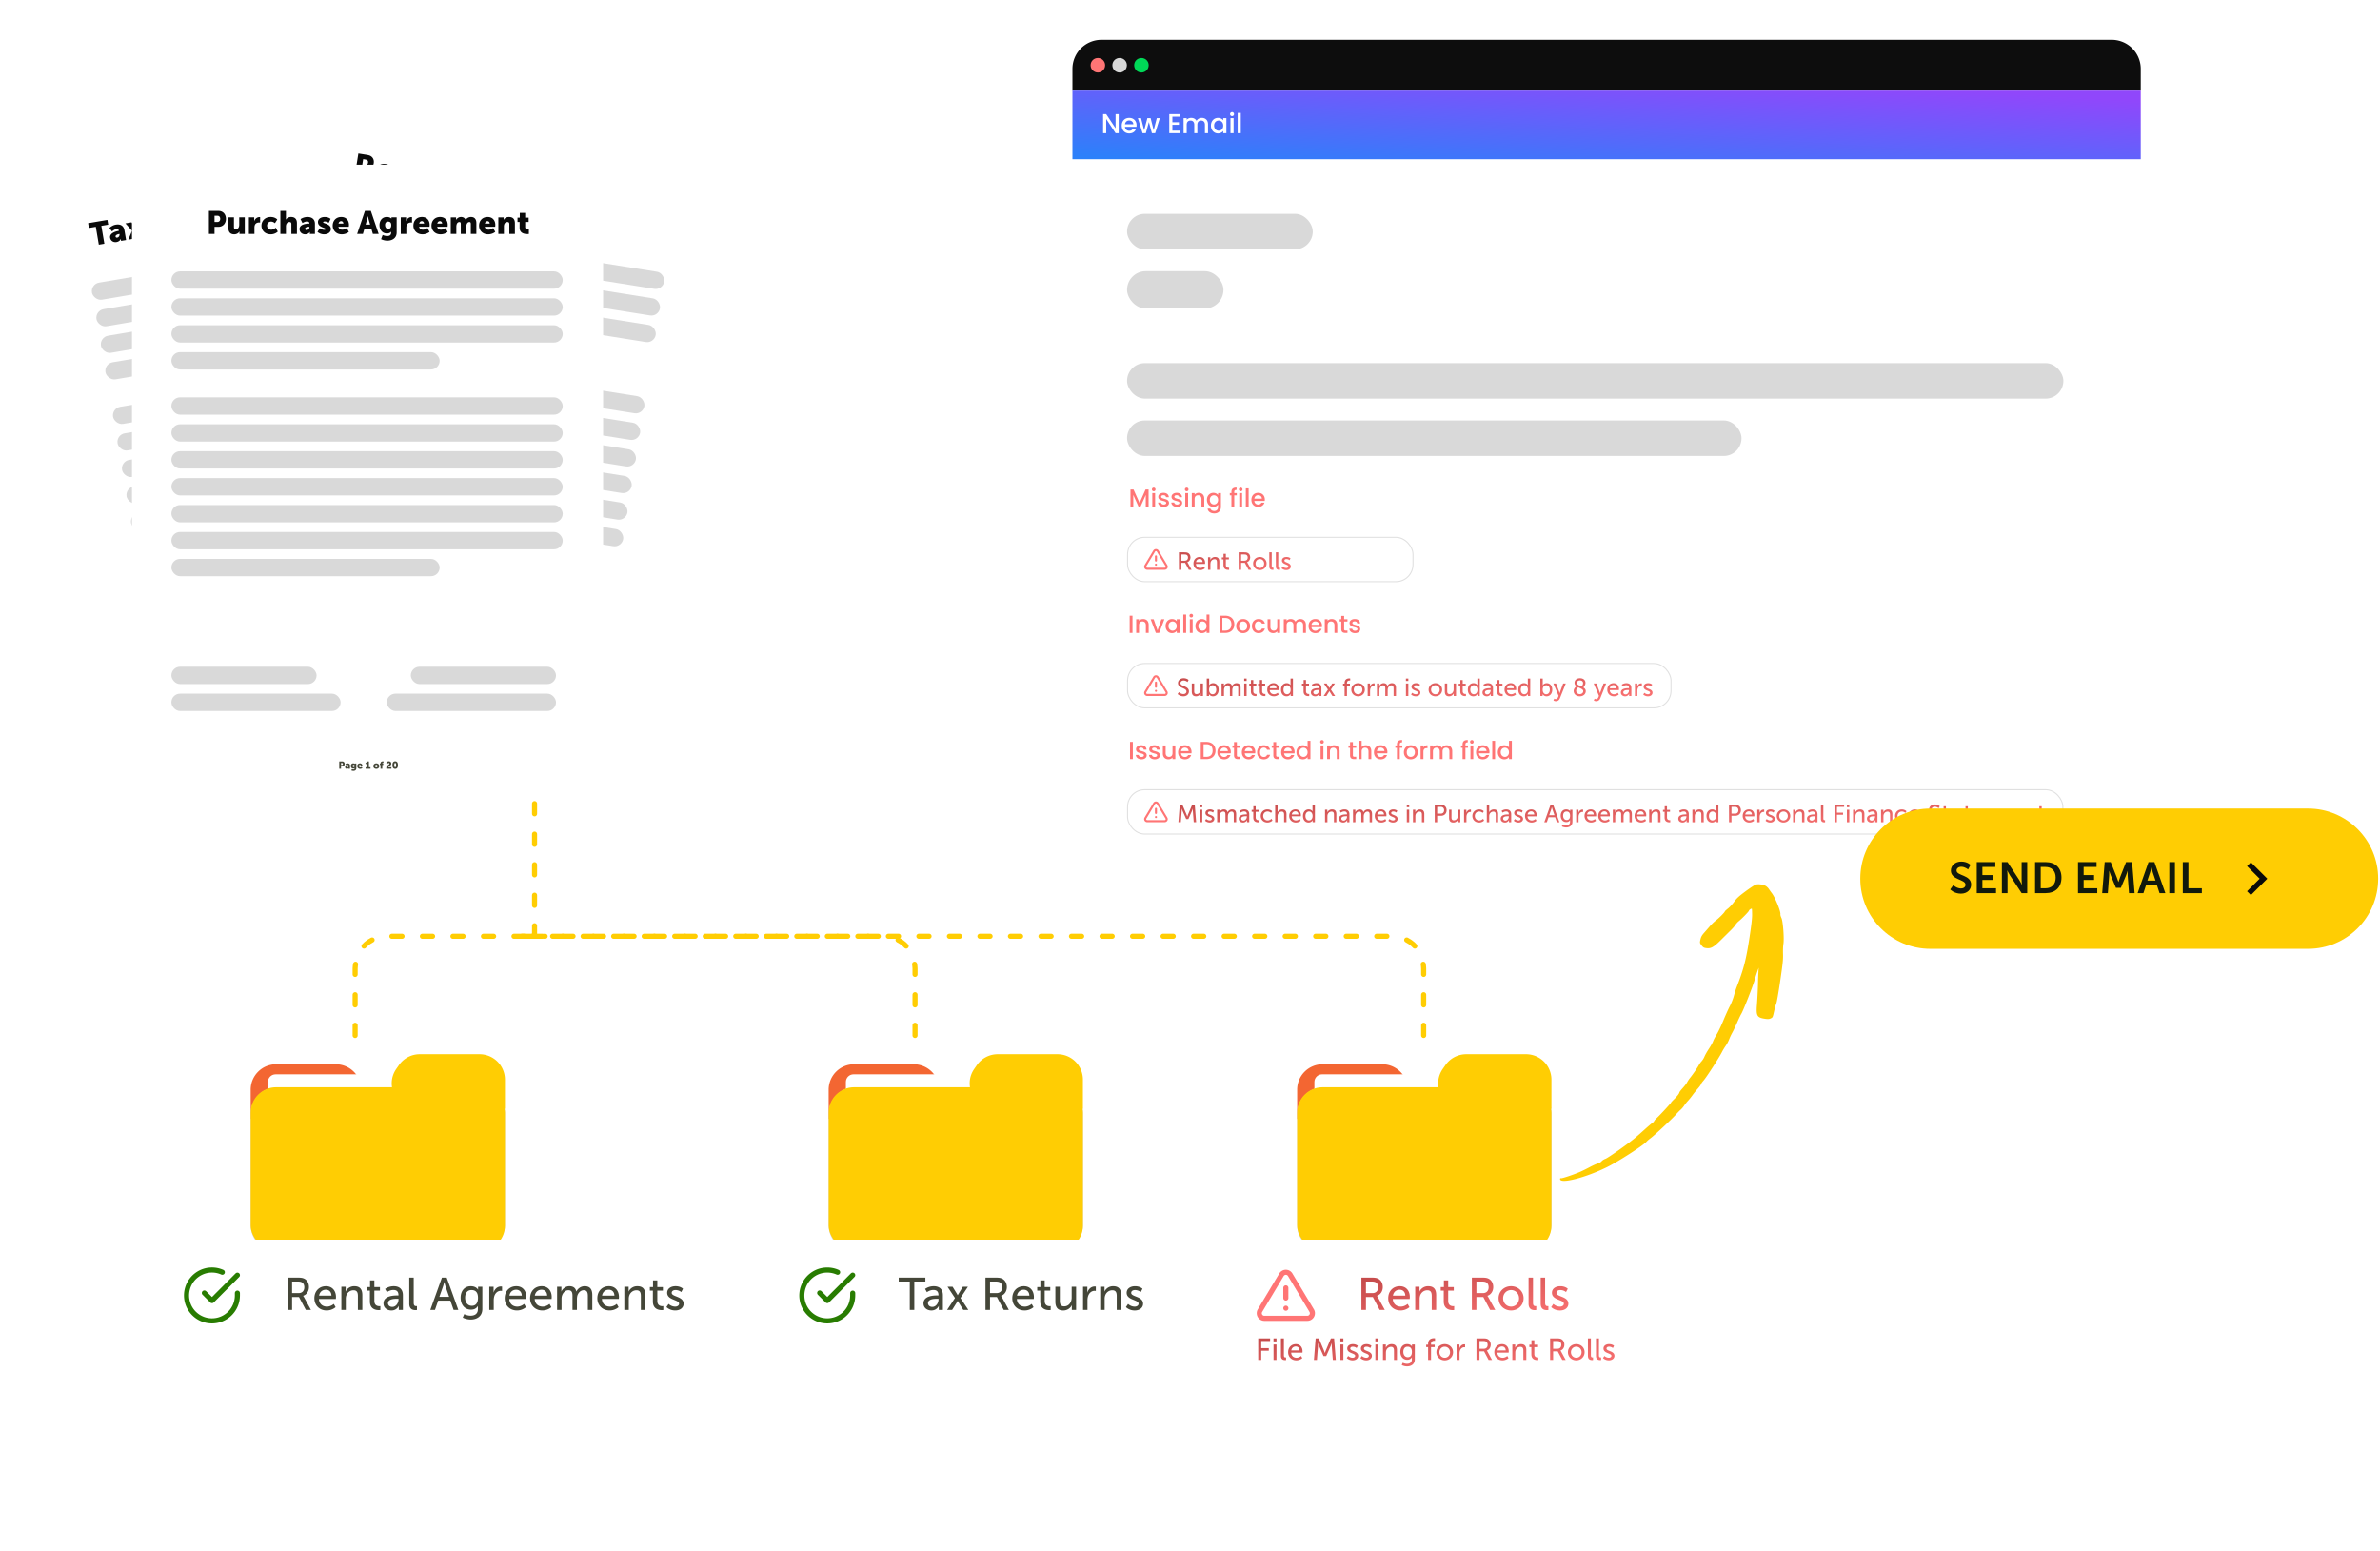 <svg xmlns="http://www.w3.org/2000/svg" width="577" height="376" fill="none"><path fill="#F36632" d="M86.473 260.623a6.17 6.17 0 0 0-5.057-2.639H66.938a6.166 6.166 0 0 0-6.165 6.166v7.071h21.274c4.983 0 7.908-5.605 5.057-9.692z"/><rect width="61.653" height="39.709" fill="#D9D9D9" rx="6.165" transform="matrix(-1 0 0 1 122.43 263.555)"/><rect width="39.709" height="5.225" x="64.953" y="260.426" fill="#fff" rx="1.85"/><rect width="61.653" height="39.709" x="60.77" y="263.559" fill="#FFCD03" rx="6.165"/><path fill="#FFCD03" d="M96.719 258.186a6.16 6.16 0 0 1 5.057-2.639h14.478a6.165 6.165 0 0 1 6.165 6.165v7.071h-21.275c-4.983 0-7.907-5.605-5.057-9.692z"/><g filter="url(#a)"><rect width="134.99" height="27.126" x="37.828" y="300.473" fill="#fff" rx="6.165" shape-rendering="crispEdges"/><g stroke="#287C01" stroke-linecap="round" stroke-linejoin="round" stroke-width="1.233" clip-path="url(#b)"><path d="M57.556 313.464v.567a6.165 6.165 0 1 1-3.656-5.634"/><path d="m57.56 309.109-6.164 6.171-1.85-1.849"/></g><path fill="#444638" d="M69.718 317.535V309.7h2.397c.821 0 1.165.067 1.465.178.799.299 1.32 1.087 1.32 2.119 0 .999-.555 1.843-1.41 2.12v.022s.09.1.234.355l1.665 3.041h-1.243l-1.654-3.118h-1.676v3.118zm1.098-4.073h1.576c.855 0 1.387-.543 1.387-1.42 0-.577-.221-.988-.621-1.21-.21-.111-.466-.177-1.076-.177h-1.266zm5.4 1.265c0-1.786 1.21-2.94 2.808-2.94 1.587 0 2.43 1.176 2.43 2.63 0 .144-.032.466-.032.466h-4.096c.056 1.232.933 1.853 1.931 1.853.966 0 1.665-.655 1.665-.655l.444.788s-.832.799-2.175.799c-1.765 0-2.974-1.276-2.974-2.941m1.144-.654h2.996c-.033-.966-.632-1.432-1.354-1.432-.821 0-1.487.511-1.642 1.432m5.4 3.462v-5.615h1.044v.743c0 .222-.022.411-.022.411h.022a2.29 2.29 0 0 1 2.109-1.287c1.32 0 1.93.721 1.93 2.153v3.595h-1.076v-3.351c0-.788-.166-1.41-1.065-1.41-.855 0-1.543.566-1.776 1.376a2.7 2.7 0 0 0-.089.755v2.63zm6.92-2.053v-2.619h-.732v-.866h.766v-1.62h1.043v1.62h1.354v.866h-1.354v2.497c0 1.121.788 1.265 1.199 1.265.155 0 .255-.022.255-.022v.954s-.156.023-.377.023c-.722 0-2.153-.222-2.153-2.098m3.29.477c0-1.853 2.441-1.931 3.385-1.931h.244v-.1c0-.921-.522-1.231-1.232-1.231-.866 0-1.565.543-1.565.543l-.444-.788s.81-.665 2.098-.665c1.42 0 2.22.776 2.22 2.197v3.551h-1v-.533c0-.255.023-.443.023-.443h-.022s-.456 1.109-1.798 1.109c-.966 0-1.91-.588-1.91-1.709m1.088-.055c0 .455.355.899 1.054.899.91 0 1.498-.955 1.498-1.787v-.178h-.278c-.81 0-2.274.056-2.274 1.066m5.163.1V309.7h1.077v6.115c0 .677.266.799.599.799.1 0 .189-.011.189-.011v.954s-.167.023-.355.023c-.611 0-1.51-.167-1.51-1.576m10.748 1.531-.788-2.253h-2.952l-.776 2.253h-1.132l2.818-7.835h1.155l2.818 7.835zm-2.241-6.758h-.023s-.177.71-.31 1.109l-.877 2.486h2.375l-.866-2.486c-.133-.399-.299-1.109-.299-1.109m4.815 7.779s.699.377 1.543.377c.976 0 1.775-.432 1.775-1.575v-.411c0-.178.011-.355.011-.355h-.022c-.333.555-.854.877-1.664.877-1.565 0-2.509-1.254-2.509-2.875 0-1.609.899-2.807 2.453-2.807 1.354 0 1.765.832 1.765.832h.022s-.011-.078-.011-.178v-.521h1.032v5.382c0 1.853-1.41 2.564-2.83 2.564a4.4 4.4 0 0 1-1.92-.466zm1.853-2.02c.777 0 1.487-.466 1.487-1.931 0-1.464-.71-1.886-1.586-1.886-.977 0-1.532.71-1.532 1.853 0 1.165.622 1.964 1.631 1.964m4.226.999v-5.615h1.043v.976c0 .233-.022.422-.022.422h.022c.255-.821.91-1.465 1.776-1.465.144 0 .277.022.277.022v1.066s-.144-.034-.31-.034c-.688 0-1.321.489-1.576 1.321a3.4 3.4 0 0 0-.133 1.01v2.297zm3.741-2.808c0-1.786 1.209-2.94 2.807-2.94 1.587 0 2.431 1.176 2.431 2.63 0 .144-.034.466-.034.466h-4.095c.056 1.232.933 1.853 1.931 1.853.966 0 1.665-.655 1.665-.655l.444.788s-.832.799-2.175.799c-1.765 0-2.974-1.276-2.974-2.941m1.143-.654h2.996c-.033-.966-.632-1.432-1.354-1.432-.821 0-1.487.511-1.642 1.432m5.012.654c0-1.786 1.21-2.94 2.808-2.94 1.587 0 2.43 1.176 2.43 2.63 0 .144-.033.466-.033.466h-4.095c.056 1.232.932 1.853 1.931 1.853.966 0 1.665-.655 1.665-.655l.444.788s-.833.799-2.175.799c-1.765 0-2.975-1.276-2.975-2.941m1.143-.654h2.997c-.033-.966-.633-1.432-1.354-1.432-.821 0-1.487.511-1.643 1.432m5.402 3.462v-5.615h1.043v.743c0 .222-.022.411-.022.411h.022c.266-.655 1.054-1.287 1.931-1.287.943 0 1.498.432 1.687 1.276h.022c.31-.677 1.087-1.276 1.997-1.276 1.265 0 1.854.721 1.854 2.153v3.595h-1.077v-3.362c0-.788-.155-1.41-.999-1.41-.788 0-1.376.666-1.576 1.432a3.4 3.4 0 0 0-.077.777v2.563h-1.077v-3.362c0-.733-.111-1.41-.976-1.41-.821 0-1.399.677-1.609 1.476a3 3 0 0 0-.067.733v2.563zm9.755-2.808c0-1.786 1.21-2.94 2.808-2.94 1.587 0 2.43 1.176 2.43 2.63 0 .144-.033.466-.033.466h-4.095c.055 1.232.932 1.853 1.931 1.853.965 0 1.664-.655 1.664-.655l.444.788s-.832.799-2.175.799c-1.764 0-2.974-1.276-2.974-2.941m1.143-.654h2.996c-.033-.966-.632-1.432-1.354-1.432-.821 0-1.487.511-1.642 1.432m5.401 3.462v-5.615h1.043v.743c0 .222-.022.411-.022.411h.022a2.29 2.29 0 0 1 2.109-1.287c1.32 0 1.931.721 1.931 2.153v3.595h-1.077v-3.351c0-.788-.166-1.41-1.065-1.41-.855 0-1.543.566-1.776 1.376a2.7 2.7 0 0 0-.088.755v2.63zm6.92-2.053v-2.619h-.733v-.866h.766v-1.62h1.043v1.62h1.354v.866h-1.354v2.497c0 1.121.788 1.265 1.199 1.265.155 0 .255-.022.255-.022v.954s-.155.023-.377.023c-.722 0-2.153-.222-2.153-2.098m3.289 1.365.522-.766s.632.655 1.609.655c.466 0 .932-.244.932-.699 0-1.032-2.885-.821-2.885-2.652 0-1.021.91-1.598 2.031-1.598 1.231 0 1.809.621 1.809.621l-.433.81s-.5-.499-1.388-.499c-.466 0-.921.2-.921.688 0 1.01 2.886.788 2.886 2.63 0 .932-.799 1.631-2.031 1.631-1.376 0-2.131-.821-2.131-.821"/></g><path fill="#F36632" d="M226.594 260.623a6.17 6.17 0 0 0-5.057-2.639h-14.478a6.166 6.166 0 0 0-6.165 6.166v7.071h21.274c4.983 0 7.908-5.605 5.058-9.692z"/><rect width="61.653" height="39.709" fill="#D9D9D9" rx="6.165" transform="matrix(-1 0 0 1 262.551 263.562)"/><rect width="39.709" height="5.225" x="205.074" y="260.422" fill="#fff" rx="1.85"/><rect width="61.653" height="39.709" x="200.891" y="263.559" fill="#FFCD03" rx="6.165"/><path fill="#FFCD03" d="M236.84 258.186a6.16 6.16 0 0 1 5.057-2.639h14.478a6.165 6.165 0 0 1 6.165 6.165v7.071h-21.275c-4.983 0-7.907-5.605-5.057-9.692z"/><g filter="url(#c)"><rect width="96.99" height="27.126" x="187" y="300.473" fill="#fff" rx="6.165" shape-rendering="crispEdges"/><g stroke="#287C01" stroke-linecap="round" stroke-linejoin="round" stroke-width="1.233" clip-path="url(#d)"><path d="M206.728 313.468v.567a6.167 6.167 0 0 1-8.301 5.779 6.16 6.16 0 0 1-4.015-6.188 6.164 6.164 0 0 1 8.66-5.225"/><path d="m206.733 309.102-6.165 6.17-1.849-1.849"/></g><path fill="#444638" d="M220.565 317.535v-6.88h-2.685v-.955h6.47v.955h-2.686v6.88zm3.326-1.576c0-1.853 2.442-1.931 3.385-1.931h.244v-.1c0-.921-.521-1.231-1.231-1.231-.866 0-1.565.543-1.565.543l-.444-.788s.81-.665 2.097-.665c1.421 0 2.22.776 2.22 2.197v3.551h-.999v-.533c0-.255.022-.443.022-.443h-.022s-.455 1.109-1.798 1.109c-.965 0-1.909-.588-1.909-1.709m1.088-.055c0 .455.355.899 1.054.899.91 0 1.498-.955 1.498-1.787v-.178h-.277c-.81 0-2.275.056-2.275 1.066m7.217-.555h-.022s-.089.177-.167.311l-1.176 1.875h-1.221l1.909-2.885-1.809-2.73h1.232l1.043 1.709c.089.144.189.333.189.333h.022s.1-.189.189-.333l1.043-1.709h1.232l-1.809 2.73 1.909 2.885h-1.221l-1.177-1.875c-.077-.134-.166-.311-.166-.311m6.721 2.186V309.7h2.397c.822 0 1.166.067 1.465.178.799.299 1.321 1.087 1.321 2.119 0 .999-.555 1.843-1.41 2.12v.022s.089.1.233.355l1.665 3.041h-1.243l-1.653-3.118h-1.676v3.118zm1.099-4.073h1.576c.854 0 1.387-.543 1.387-1.42 0-.577-.222-.988-.621-1.21-.211-.111-.467-.177-1.077-.177h-1.265zm5.4 1.265c0-1.786 1.21-2.94 2.808-2.94 1.587 0 2.43 1.176 2.43 2.63 0 .144-.033.466-.033.466h-4.095c.056 1.232.932 1.853 1.931 1.853.966 0 1.665-.655 1.665-.655l.444.788s-.833.799-2.176.799c-1.764 0-2.974-1.276-2.974-2.941m1.143-.654h2.997c-.034-.966-.633-1.432-1.354-1.432-.821 0-1.487.511-1.643 1.432m5.634 1.409v-2.619h-.732v-.866h.766v-1.62h1.043v1.62h1.354v.866h-1.354v2.497c0 1.121.788 1.265 1.198 1.265.156 0 .256-.022.256-.022v.954s-.156.023-.378.023c-.721 0-2.153-.222-2.153-2.098m3.667.033v-3.595h1.077v3.351c0 .777.155 1.399 1.054 1.399 1.143 0 1.82-1.01 1.82-2.12v-2.63h1.076v5.615h-1.043v-.743c0-.233.022-.411.022-.411h-.022c-.233.555-.965 1.287-2.064 1.287-1.265 0-1.92-.666-1.92-2.153m6.71 2.02v-5.615h1.043v.976c0 .233-.022.422-.022.422h.022c.256-.821.91-1.465 1.776-1.465.144 0 .277.022.277.022v1.066s-.144-.034-.31-.034c-.688 0-1.321.489-1.576 1.321a3.4 3.4 0 0 0-.133 1.01v2.297zm4.162 0v-5.615h1.043v.743c0 .222-.022.411-.022.411h.022a2.29 2.29 0 0 1 2.109-1.287c1.32 0 1.931.721 1.931 2.153v3.595h-1.077v-3.351c0-.788-.166-1.41-1.065-1.41-.855 0-1.543.566-1.776 1.376a2.7 2.7 0 0 0-.089.755v2.63zm6.232-.688.521-.766s.633.655 1.609.655c.466 0 .933-.244.933-.699 0-1.032-2.886-.821-2.886-2.652 0-1.021.91-1.598 2.031-1.598 1.232 0 1.809.621 1.809.621l-.433.81s-.499-.499-1.387-.499c-.466 0-.921.2-.921.688 0 1.01 2.885.788 2.885 2.63 0 .932-.799 1.631-2.031 1.631-1.376 0-2.13-.821-2.13-.821"/></g><path fill="#F36632" d="M340.18 260.623a6.17 6.17 0 0 0-5.057-2.639h-14.478a6.166 6.166 0 0 0-6.165 6.166v7.071h21.274c4.983 0 7.908-5.605 5.057-9.692z"/><rect width="61.653" height="39.709" fill="#D9D9D9" rx="6.165" transform="matrix(-1 0 0 1 376.137 263.562)"/><rect width="39.709" height="5.225" x="318.66" y="260.422" fill="#fff" rx="1.85"/><rect width="61.653" height="39.709" x="314.477" y="263.559" fill="#FFCD03" rx="6.165"/><path fill="#FFCD03" d="M350.426 258.186a6.16 6.16 0 0 1 5.057-2.639h14.478a6.165 6.165 0 0 1 6.165 6.165v7.071h-21.275c-4.983 0-7.907-5.605-5.057-9.692z"/><g filter="url(#e)"><rect width="100.331" height="37.359" x="298.168" y="300.473" fill="#fff" rx="6.165" shape-rendering="crispEdges"/><g stroke="#FF7575" stroke-linecap="round" stroke-linejoin="round" stroke-width="1.233" clip-path="url(#f)"><path d="m310.683 309.008-5.221 8.716a1.23 1.23 0 0 0-.003 1.227 1.228 1.228 0 0 0 1.057.623h10.443a1.235 1.235 0 0 0 1.054-1.85l-5.221-8.716a1.228 1.228 0 0 0-1.659-.435c-.185.104-.34.253-.45.435M311.734 312.188v2.465M311.734 317.117h.003"/></g><path fill="url(#g)" d="M330.058 317.535V309.7h2.397c.821 0 1.165.067 1.465.178.799.299 1.32 1.087 1.32 2.119 0 .999-.555 1.843-1.409 2.12v.022s.089.1.233.355l1.664 3.041h-1.243l-1.653-3.118h-1.676v3.118zm1.098-4.073h1.576c.855 0 1.387-.543 1.387-1.42 0-.577-.222-.988-.621-1.21-.211-.111-.466-.177-1.077-.177h-1.265zm5.401 1.265c0-1.786 1.209-2.94 2.807-2.94 1.587 0 2.431 1.176 2.431 2.63 0 .144-.034.466-.034.466h-4.095c.056 1.232.933 1.853 1.931 1.853.966 0 1.665-.655 1.665-.655l.444.788s-.832.799-2.175.799c-1.765 0-2.974-1.276-2.974-2.941m1.143-.654h2.996c-.033-.966-.633-1.432-1.354-1.432-.821 0-1.487.511-1.642 1.432m5.401 3.462v-5.615h1.043v.743c0 .222-.022.411-.022.411h.022a2.29 2.29 0 0 1 2.108-1.287c1.321 0 1.931.721 1.931 2.153v3.595h-1.076v-3.351c0-.788-.167-1.41-1.065-1.41-.855 0-1.543.566-1.776 1.376a2.7 2.7 0 0 0-.089.755v2.63zm6.919-2.053v-2.619h-.732v-.866h.766v-1.62h1.043v1.62h1.354v.866h-1.354v2.497c0 1.121.788 1.265 1.198 1.265.156 0 .256-.022.256-.022v.954s-.156.023-.378.023c-.721 0-2.153-.222-2.153-2.098m6.817 2.053V309.7h2.397c.821 0 1.165.067 1.465.178.799.299 1.321 1.087 1.321 2.119 0 .999-.555 1.843-1.41 2.12v.022s.089.1.233.355l1.665 3.041h-1.243l-1.654-3.118h-1.675v3.118zm1.099-4.073h1.575c.855 0 1.388-.543 1.388-1.42 0-.577-.222-.988-.622-1.21-.211-.111-.466-.177-1.076-.177h-1.265zm5.378 1.254c0-1.698 1.354-2.929 3.029-2.929 1.676 0 3.03 1.231 3.03 2.929 0 1.709-1.354 2.952-3.03 2.952s-3.029-1.243-3.029-2.952m1.098 0c0 1.177.877 2.02 1.931 2.02 1.066 0 1.931-.843 1.931-2.02 0-1.165-.865-1.997-1.931-1.997-1.054 0-1.931.832-1.931 1.997m6.171 1.288V309.7h1.076v6.115c0 .677.267.799.6.799.1 0 .188-.011.188-.011v.954s-.166.023-.355.023c-.61 0-1.509-.167-1.509-1.576m2.937 0V309.7h1.076v6.115c0 .677.267.799.6.799.1 0 .188-.011.188-.011v.954s-.166.023-.355.023c-.61 0-1.509-.167-1.509-1.576m2.548.843.522-.766s.633.655 1.609.655c.466 0 .932-.244.932-.699 0-1.032-2.885-.821-2.885-2.652 0-1.021.91-1.598 2.031-1.598 1.232 0 1.809.621 1.809.621l-.433.81s-.499-.499-1.387-.499c-.466 0-.921.2-.921.688 0 1.01 2.885.788 2.885 2.63 0 .932-.799 1.631-2.031 1.631-1.376 0-2.131-.821-2.131-.821"/><path fill="url(#h)" d="M305.042 329.664v-5.223h2.878v.636h-2.145v1.716h1.827v.637h-1.827v2.234zm3.703-4.491v-.732h.725v.732zm.007 4.491v-3.744h.718v3.744zm1.798-1.021v-4.202h.718v4.076c0 .452.178.533.4.533.066 0 .125-.007.125-.007v.636s-.111.015-.236.015c-.407 0-1.007-.111-1.007-1.051m1.744-.851c0-1.191.806-1.96 1.872-1.96 1.058 0 1.62.784 1.62 1.753 0 .096-.022.311-.022.311h-2.73c.037.821.621 1.235 1.287 1.235.644 0 1.11-.436 1.11-.436l.296.525s-.555.533-1.45.533c-1.177 0-1.983-.851-1.983-1.961m.762-.436h1.997c-.022-.644-.421-.955-.902-.955-.548 0-.992.341-1.095.955m5.486 2.308.422-5.223h.769l1.199 2.826c.118.289.259.703.259.703h.014s.141-.414.259-.703l1.199-2.826h.769l.422 5.223h-.725l-.259-3.292c-.022-.318-.007-.77-.007-.77h-.015s-.156.481-.281.77l-1.043 2.352h-.652l-1.035-2.352a12 12 0 0 1-.281-.784h-.015s.007.466-.015.784l-.252 3.292zm6.416-4.491v-.732h.725v.732zm.007 4.491v-3.744h.718v3.744zm1.539-.459.348-.51s.422.436 1.073.436c.311 0 .621-.162.621-.466 0-.688-1.923-.547-1.923-1.768 0-.681.606-1.065 1.354-1.065.821 0 1.206.414 1.206.414l-.289.54s-.333-.333-.925-.333c-.31 0-.614.133-.614.459 0 .673 1.924.525 1.924 1.753 0 .622-.533 1.088-1.354 1.088-.918 0-1.421-.548-1.421-.548m3.317 0 .347-.51s.422.436 1.073.436c.311 0 .622-.162.622-.466 0-.688-1.924-.547-1.924-1.768 0-.681.607-1.065 1.354-1.065.821 0 1.206.414 1.206.414l-.289.54s-.333-.333-.924-.333c-.311 0-.615.133-.615.459 0 .673 1.924.525 1.924 1.753 0 .622-.533 1.088-1.354 1.088-.917 0-1.42-.548-1.42-.548m3.612-4.032v-.732h.725v.732zm.007 4.491v-3.744h.718v3.744zm1.843 0v-3.744h.695v.496c0 .148-.015.274-.015.274h.015a1.52 1.52 0 0 1 1.406-.858c.88 0 1.287.481 1.287 1.435v2.397h-.718v-2.234c0-.526-.111-.94-.71-.94-.57 0-1.028.377-1.184.918a1.8 1.8 0 0 0-.059.503v1.753zm4.79.681s.466.251 1.029.251c.651 0 1.183-.288 1.183-1.05v-.274c0-.118.008-.237.008-.237h-.015c-.222.37-.57.585-1.11.585-1.043 0-1.672-.836-1.672-1.917 0-1.072.6-1.871 1.635-1.871.903 0 1.177.555 1.177.555h.014s-.007-.052-.007-.119v-.348h.688v3.589c0 1.235-.939 1.709-1.886 1.709-.452 0-.918-.126-1.28-.311zm1.236-1.347c.518 0 .991-.311.991-1.287 0-.977-.473-1.258-1.058-1.258-.651 0-1.021.474-1.021 1.236 0 .777.415 1.309 1.088 1.309m4.917.666v-3.115h-.466v-.577h.466v-.177c0-1.236.932-1.391 1.406-1.391.162 0 .273.022.273.022v.614s-.074-.015-.185-.015c-.273 0-.784.089-.784.785v.162h.888v.577h-.888v3.115zm2.012-1.879c0-1.132.902-1.953 2.02-1.953s2.019.821 2.019 1.953c0 1.139-.902 1.968-2.019 1.968-1.118 0-2.02-.829-2.02-1.968m.732 0c0 .784.585 1.346 1.288 1.346.71 0 1.287-.562 1.287-1.346 0-.777-.577-1.332-1.287-1.332-.703 0-1.288.555-1.288 1.332m4.158 1.879v-3.744h.696v.652c0 .155-.015.281-.015.281h.015c.17-.548.606-.977 1.184-.977.096 0 .184.015.184.015v.71s-.096-.022-.207-.022c-.458 0-.88.325-1.05.88a2.3 2.3 0 0 0-.089.674v1.531zm4.823 0v-5.223h1.598c.547 0 .777.044.976.118.533.2.881.725.881 1.413 0 .666-.37 1.228-.94 1.413v.015s.059.067.156.237l1.109 2.027h-.828l-1.103-2.079h-1.117v2.079zm.732-2.715h1.051c.57 0 .925-.363.925-.947 0-.385-.148-.659-.415-.807-.14-.074-.31-.118-.717-.118h-.844zm3.601.843c0-1.191.806-1.96 1.871-1.96 1.058 0 1.621.784 1.621 1.753 0 .096-.023.311-.023.311h-2.73c.037.821.622 1.235 1.288 1.235.643 0 1.109-.436 1.109-.436l.296.525s-.554.533-1.45.533c-1.176 0-1.982-.851-1.982-1.961m.762-.436h1.997c-.022-.644-.422-.955-.902-.955-.548 0-.992.341-1.095.955m3.6 2.308v-3.744h.696v.496c0 .148-.015.274-.015.274h.015a1.52 1.52 0 0 1 1.405-.858c.881 0 1.288.481 1.288 1.435v2.397h-.718v-2.234c0-.526-.111-.94-.71-.94-.57 0-1.029.377-1.184.918a1.8 1.8 0 0 0-.059.503v1.753zm4.613-1.369v-1.746h-.488v-.577h.511v-1.08h.695v1.08h.903v.577h-.903v1.665c0 .747.525.843.799.843.104 0 .17-.014.17-.014v.636s-.103.015-.251.015c-.481 0-1.436-.148-1.436-1.399m4.545 1.369v-5.223h1.598c.547 0 .777.044.976.118.533.2.881.725.881 1.413 0 .666-.37 1.228-.94 1.413v.015s.059.067.156.237l1.109 2.027h-.828l-1.103-2.079h-1.117v2.079zm.732-2.715h1.051c.569 0 .925-.363.925-.947 0-.385-.148-.659-.415-.807-.14-.074-.31-.118-.717-.118h-.844zm3.586.836c0-1.132.902-1.953 2.019-1.953 1.118 0 2.02.821 2.02 1.953 0 1.139-.902 1.968-2.02 1.968s-2.019-.829-2.019-1.968m.732 0c0 .784.585 1.346 1.287 1.346.711 0 1.288-.562 1.288-1.346 0-.777-.577-1.332-1.288-1.332-.702 0-1.287.555-1.287 1.332m4.114.858v-4.202h.717v4.076c0 .452.178.533.4.533.067 0 .126-.007.126-.007v.636s-.111.015-.237.015c-.407 0-1.006-.111-1.006-1.051m1.958 0v-4.202h.717v4.076c0 .452.178.533.4.533.067 0 .126-.007.126-.007v.636s-.111.015-.237.015c-.407 0-1.006-.111-1.006-1.051m1.699.562.348-.51s.421.436 1.072.436c.311 0 .622-.162.622-.466 0-.688-1.924-.547-1.924-1.768 0-.681.607-1.065 1.354-1.065.821 0 1.206.414 1.206.414l-.289.54s-.332-.333-.924-.333c-.311 0-.614.133-.614.459 0 .673 1.923.525 1.923 1.753 0 .622-.532 1.088-1.354 1.088-.917 0-1.42-.548-1.42-.548"/></g><path stroke="#FFCD03" stroke-dasharray="2.47 4.93" stroke-linecap="round" stroke-width="1.233" d="M221.839 250.998v-15.722c.103-2.774-1.418-8.323-8.323-8.323h-88.74"/><path stroke="#FFCD03" stroke-dasharray="2.47 4.93" stroke-linecap="round" stroke-width="1.233" d="M345.151 250.998v-15.722c.103-2.774-1.418-8.323-8.323-8.323H124.776"/><path stroke="#FFCD03" stroke-dasharray="2.47 4.93" stroke-linecap="round" stroke-width="1.233" d="M86.099 251.002V235.28c-.103-2.774 1.417-8.323 8.323-8.323h37.744M129.594 226.872v-35.368"/><g filter="url(#i)"><g clip-path="url(#j)"><rect width="114.217" height="151.279" x="8.195" y="44.953" fill="#fff" rx="5.41" transform="rotate(-9.634 8.195 44.953)"/><path fill="#0A0A0A" d="m23.962 59.309-.736-4.338-1.666.283-.196-1.151 4.675-.794.196 1.152-1.666.282.736 4.338zm2.733-1.68c-.196-1.152 1.463-1.568 2.077-1.672l.054-.01-.012-.068c-.056-.33-.327-.395-.657-.339-.5.085-1.004.557-1.004.557l-.62-.858s.597-.63 1.572-.796c1.113-.189 1.884.304 2.054 1.31l.413 2.434-1.213.205-.04-.238c-.022-.13-.026-.248-.026-.248l-.016.003s-.194.625-1.023.766c-.737.125-1.427-.264-1.56-1.047m1.324-.296c.03.184.17.31.432.266.345-.059.588-.487.534-.81l-.015-.084-.122.02c-.423.073-.886.277-.83.608m3.095.761.911-2.168-1.613-1.78 1.497-.254.58.81c.07.09.167.24.167.24l.016-.002.078-.282.28-.956 1.497-.254-.928 2.21 1.576 1.747-1.458.248-.628-.81c-.05-.062-.126-.184-.126-.184l-.015.003s-.032.14-.058.215l-.317.97zm6.565-1.114-.932-5.489 1.911-.324c.56-.095.836-.102 1.09-.05.662.132 1.149.626 1.284 1.424.1.583-.07 1.268-.567 1.636l.002.016s.094.087.264.295l1.392 1.738-1.496.254-1.29-1.685-.629.107.314 1.85zm.834-3.23.583-.099c.43-.073.658-.356.584-.794-.07-.414-.266-.634-.941-.52l-.453.078zm3.61.438c-.197-1.159.432-2.198 1.707-2.414 1.166-.198 1.965.504 2.151 1.601.022.13.04.42.04.42l-2.495.423c.182.467.619.622 1.04.55.569-.096 1.023-.584 1.023-.584l.65.846s-.54.684-1.592.862c-1.413.24-2.346-.652-2.524-1.704m1.304-.735 1.16-.196c-.051-.3-.304-.533-.619-.48-.384.065-.521.373-.54.676m3.902 3.469-.932-5.49 1.198-.203.034.2c.022.13.028.256.028.256l.015-.003s.268-.606 1.105-.748c1.075-.182 1.924.542 2.133 1.77.212 1.252-.44 2.2-1.492 2.378-.645.11-1.07-.205-1.07-.205l-.015.002s.039.136.073.336l.251 1.481zm.698-3.704c.081.475.414.9.936.812.414-.07.718-.47.615-1.076-.1-.59-.48-.921-.94-.843-.4.068-.727.423-.61 1.107m3.304-.577c-.211-1.244.645-2.25 1.88-2.46 1.252-.212 2.392.455 2.603 1.699.21 1.236-.648 2.227-1.892 2.438-1.244.21-2.381-.441-2.59-1.677m1.343-.228c.1.59.577.881 1.06.8.484-.083.837-.514.737-1.105-.102-.599-.58-.905-1.064-.823-.483.083-.834.529-.732 1.128m4.163 1.315-.671-3.953 1.274-.217.113.668c.023.13.027.248.027.248l.015-.002c.078-.566.501-1.096 1.092-1.197.077-.012.156-.01.156-.01l.222 1.305s-.111-.005-.273.022c-.314.054-.812.24-.903.865q-.033.228.022.549l.254 1.497zm3.25-2.052-.236-1.39-.506.086-.176-1.036.545-.093-.193-1.136 1.29-.219.193 1.137.829-.141.176 1.036-.83.14.206 1.214c.076.445.54.43.793.386.107-.018.175-.037.175-.037l.195 1.151s-.142.048-.356.085c-.63.106-1.88.145-2.105-1.183m2.844.512.417-.987s.505.325 1.073.229c.2-.034.383-.12.36-.251-.058-.345-1.915-.07-2.134-1.36-.126-.744.51-1.326 1.423-1.48.922-.157 1.467.216 1.467.216l-.293 1.021s-.439-.257-.991-.163c-.2.034-.383.12-.36.258.052.3 1.91.032 2.126 1.306.114.675-.387 1.353-1.407 1.526-.99.168-1.681-.315-1.681-.315"/><rect width="94.87" height="4.196" x="21.945" y="68.863" fill="#D9D9D9" rx="2.098" transform="rotate(-9.634 21.945 68.863)"/><rect width="94.87" height="4.196" x="23.039" y="75.297" fill="#D9D9D9" rx="2.098" transform="rotate(-9.634 23.04 75.297)"/><rect width="94.87" height="4.196" x="24.129" y="81.734" fill="#D9D9D9" rx="2.098" transform="rotate(-9.634 24.129 81.734)"/><rect width="65.034" height="4.196" x="25.223" y="88.168" fill="#D9D9D9" rx="2.098" transform="rotate(-9.634 25.223 88.168)"/><rect width="94.87" height="4.196" x="27.063" y="98.965" fill="#D9D9D9" rx="2.098" transform="rotate(-9.634 27.063 98.965)"/><rect width="94.87" height="4.196" x="28.156" y="105.398" fill="#D9D9D9" rx="2.098" transform="rotate(-9.634 28.156 105.398)"/><rect width="94.87" height="4.196" x="29.246" y="111.836" fill="#D9D9D9" rx="2.098" transform="rotate(-9.634 29.246 111.836)"/><rect width="94.87" height="4.196" x="30.34" y="118.27" fill="#D9D9D9" rx="2.098" transform="rotate(-9.634 30.34 118.27)"/><rect width="94.87" height="4.196" x="31.43" y="124.703" fill="#D9D9D9" rx="2.098" transform="rotate(-9.634 31.43 124.703)"/><rect width="94.87" height="4.196" x="32.523" y="131.137" fill="#D9D9D9" rx="2.098" transform="rotate(-9.634 32.523 131.137)"/><rect width="65.034" height="4.196" x="33.617" y="137.574" fill="#D9D9D9" rx="2.098" transform="rotate(-9.634 33.617 137.574)"/><rect width="35.197" height="4.196" x="37.988" y="163.352" fill="#D9D9D9" rx="2.098" transform="rotate(-9.634 37.988 163.352)"/><rect width="41.025" height="4.196" x="39.082" y="169.785" fill="#D9D9D9" rx="2.098" transform="rotate(-9.634 39.082 169.785)"/><rect width="35.197" height="4.196" x="95.207" y="153.641" fill="#D9D9D9" rx="2.098" transform="rotate(-9.634 95.207 153.641)"/><rect width="41.025" height="4.196" x="90.555" y="161.051" fill="#D9D9D9" rx="2.098" transform="rotate(-9.634 90.555 161.051)"/><path fill="#444638" d="m82.243 180.917-.296-1.743.724-.123c.339-.057.61.152.67.503.06.352-.127.644-.466.702l-.297.05.091.539zm.273-.977.21-.035c.148-.025.204-.138.18-.277s-.112-.222-.253-.198l-.218.037zm1.064.364c-.062-.366.465-.498.66-.531l.018-.003-.004-.022c-.018-.105-.104-.125-.21-.107-.158.027-.318.177-.318.177l-.197-.273s.19-.2.5-.253c.353-.06.598.097.652.416l.131.773-.385.066-.013-.076a1 1 0 0 1-.008-.079l-.005.001s-.062.199-.325.243c-.234.04-.453-.083-.495-.332m.421-.094c.01.059.054.099.137.085.11-.019.187-.155.17-.257l-.005-.027-.039.006c-.134.023-.28.088-.263.193m1.273.276s.17.054.367.02c.151-.025.28-.105.249-.29l-.007-.042-.005-.047-.005.001c-.059.1-.146.16-.293.185-.377.064-.618-.213-.672-.535-.055-.32.078-.648.458-.713a.48.48 0 0 1 .362.064l.008-.001s-.005-.014-.008-.029l-.01-.063.394-.067.194 1.141c.078.458-.26.689-.603.747a1.1 1.1 0 0 1-.495-.031zm.347-.541c.11-.018.217-.094.18-.314-.038-.222-.163-.251-.29-.229-.149.025-.206.145-.182.289.027.156.124.283.292.254m.82-.387c-.063-.369.137-.698.542-.767.37-.063.624.16.683.508.007.042.013.134.013.134l-.793.134c.058.149.197.198.33.175.181-.031.326-.186.326-.186l.206.269s-.172.217-.506.274c-.448.076-.745-.207-.802-.541m.414-.234.368-.062c-.016-.095-.096-.17-.196-.153-.122.021-.166.119-.172.215m1.694.523-.062-.366.37-.063-.123-.726-.02-.135-.005.001s-.014.052-.052.104l-.09.113-.29-.221.396-.522.368-.062.234 1.377.373-.063.062.366zm1.73-.936c-.066-.395.206-.715.598-.781.398-.068.76.144.827.539.067.393-.206.708-.601.775s-.756-.14-.823-.533m.428-.072c.032.187.183.28.336.253.154-.026.266-.163.234-.35-.032-.191-.184-.288-.338-.262-.153.026-.265.168-.232.359m1.4.404-.154-.905-.153.026-.056-.329.153-.026-.008-.051c-.07-.412.293-.532.496-.566.075-.013.128-.014.128-.014l.06.356s-.03 0-.069.007c-.083.014-.21.05-.191.158l.006.039.232-.04.056.329-.232.04.154.904zm1.395-.237a1 1 0 0 1-.051-.184c-.11-.644.625-.887.582-1.138-.02-.122-.127-.156-.217-.141-.166.028-.227.229-.227.229l-.353-.158s.097-.403.55-.48c.286-.048.623.062.686.433.093.544-.592.768-.566.994l.741-.125.062.365zm2.114-.328c-.495.084-.725-.294-.81-.794s.009-.924.504-1.008.723.286.808.786c.085.499-.007.932-.502 1.016m-.067-.391c.169-.028.178-.266.13-.551-.048-.283-.135-.499-.303-.47-.168.028-.179.261-.131.544.048.285.136.506.304.477"/></g></g><g filter="url(#k)"><g clip-path="url(#l)"><rect width="114.217" height="151.279" x="62.301" y="24.219" fill="#fff" rx="5.41" transform="rotate(9.057 62.3 24.219)"/><path fill="#0A0A0A" d="m86.005 42.703.876-5.498 1.915.306c.561.089.824.17 1.048.3.585.338.888.962.76 1.762-.093.584-.472 1.178-1.062 1.368l-.002.015s.06.113.155.364l.762 2.093-1.5-.24-.68-2.008-.631-.1-.296 1.853zm1.825-2.792.584.093c.43.069.738-.127.808-.565.066-.415-.049-.686-.725-.794l-.454-.072zm3.28 1.572c.184-1.161 1.113-1.944 2.39-1.74 1.168.186 1.7 1.106 1.525 2.206-.021.13-.097.41-.097.41l-2.5-.398c.023.5.388.787.81.855.57.09 1.156-.226 1.156-.226l.344 1.009s-.73.475-1.784.307c-1.414-.226-2.013-1.37-1.845-2.423m1.47-.278 1.162.185c.048-.3-.117-.602-.432-.653-.385-.06-.614.186-.73.468m2.83 2.998.632-3.96 1.276.203-.055.346c-.021.13-.055.244-.055.244l.016.002c.233-.278.67-.595 1.37-.483.8.127 1.364.596 1.186 1.71l-.41 2.569-1.33-.212.37-2.322c.06-.37-.062-.547-.355-.593-.415-.066-.705.124-.875.444a1.6 1.6 0 0 0-.16.51l-.28 1.754zm5.322-.65.221-1.392-.507-.081.165-1.038.546.087.182-1.138 1.292.206-.182 1.138.831.132-.166 1.038-.83-.132-.194 1.215c-.071.446.373.58.627.62.107.017.178.02.178.02l-.184 1.154s-.15 0-.365-.035c-.631-.1-1.826-.464-1.614-1.794m4.669 2.242.877-5.498 1.914.305c.562.09.825.171 1.048.302.585.337.888.961.76 1.76-.093.585-.471 1.18-1.062 1.369l-.002.015s.061.113.155.364l.762 2.093-1.499-.24-.681-2.008-.631-.1-.295 1.853zm1.825-2.792.584.093c.431.069.738-.127.808-.565.066-.415-.048-.686-.725-.794l-.454-.072zm3.269 1.586c.199-1.246 1.332-1.925 2.57-1.727 1.253.2 2.12 1.197 1.921 2.442-.197 1.238-1.328 1.902-2.574 1.703s-2.114-1.18-1.917-2.418m1.346.214c-.094.592.263 1.02.748 1.097.484.077.957-.218 1.051-.81.096-.6-.259-1.043-.744-1.12-.484-.077-.959.233-1.055.833m3.7 1.11.644-4.036 1.33.212-.615 3.86c-.06.377-.012.518.288.566.084.014.163.018.163.018l-.184 1.154s-.188-.007-.404-.041c-.707-.113-1.434-.402-1.222-1.733m2.486.397.643-4.037 1.331.212-.616 3.86c-.06.377-.011.518.288.566.085.014.163.018.163.018l-.184 1.154s-.188-.007-.403-.041c-.708-.113-1.434-.402-1.222-1.732m2.338-.164c.185-1.16 1.114-1.943 2.391-1.74 1.168.187 1.7 1.107 1.524 2.207-.02.13-.097.41-.097.41l-2.499-.398c.023.5.387.787.81.854.569.09 1.156-.226 1.156-.226l.344 1.01s-.73.474-1.784.306c-1.415-.225-2.013-1.37-1.845-2.423m1.471-.278 1.162.185c.047-.3-.117-.602-.433-.652-.384-.061-.613.186-.729.467m2.601 2.457.711-.801s.375.47.944.56c.2.032.4.009.421-.122.055-.346-1.792-.68-1.586-1.972.119-.745.908-1.093 1.823-.947.923.147 1.319.676 1.319.676l-.604.873s-.333-.384-.887-.472c-.2-.032-.4-.01-.422.13-.048.3 1.798.64 1.594 1.917-.108.677-.8 1.158-1.822.995-.992-.158-1.491-.837-1.491-.837"/><rect width="94.87" height="4.196" x="67.668" y="51.273" fill="#D9D9D9" rx="2.098" transform="rotate(9.057 67.668 51.273)"/><rect width="94.87" height="4.196" x="66.641" y="57.719" fill="#D9D9D9" rx="2.098" transform="rotate(9.057 66.64 57.719)"/><rect width="94.87" height="4.196" x="65.613" y="64.164" fill="#D9D9D9" rx="2.098" transform="rotate(9.057 65.613 64.164)"/><rect width="65.034" height="4.196" x="64.586" y="70.609" fill="#D9D9D9" rx="2.098" transform="rotate(9.057 64.586 70.61)"/><rect width="94.87" height="4.196" x="62.863" y="81.426" fill="#D9D9D9" rx="2.098" transform="rotate(9.057 62.863 81.426)"/><rect width="94.87" height="4.196" x="61.836" y="87.871" fill="#D9D9D9" rx="2.098" transform="rotate(9.057 61.836 87.871)"/><rect width="94.87" height="4.196" x="60.809" y="94.316" fill="#D9D9D9" rx="2.098" transform="rotate(9.057 60.809 94.316)"/><rect width="94.87" height="4.196" x="59.781" y="100.762" fill="#D9D9D9" rx="2.098" transform="rotate(9.057 59.781 100.762)"/><rect width="94.87" height="4.196" x="58.754" y="107.207" fill="#D9D9D9" rx="2.098" transform="rotate(9.057 58.754 107.207)"/><rect width="94.87" height="4.196" x="57.727" y="113.652" fill="#D9D9D9" rx="2.098" transform="rotate(9.057 57.727 113.652)"/><rect width="65.034" height="4.196" x="56.699" y="120.098" fill="#D9D9D9" rx="2.098" transform="rotate(9.057 56.7 120.098)"/><rect width="35.197" height="4.196" x="52.582" y="145.918" fill="#D9D9D9" rx="2.098" transform="rotate(9.057 52.582 145.918)"/><rect width="41.025" height="4.196" x="51.555" y="152.363" fill="#D9D9D9" rx="2.098" transform="rotate(9.057 51.555 152.363)"/><rect width="35.197" height="4.196" x="109.895" y="155.059" fill="#D9D9D9" rx="2.098" transform="rotate(9.057 109.895 155.059)"/><rect width="41.025" height="4.196" x="103.113" y="160.586" fill="#D9D9D9" rx="2.098" transform="rotate(9.057 103.113 160.586)"/><path fill="#444638" d="m88.875 176.734.278-1.746.725.116c.34.054.53.339.474.691s-.326.569-.666.515l-.298-.047-.086.539zm.572-.838.21.034c.149.024.238-.065.26-.204s-.036-.246-.177-.269l-.218-.035zm.892.686c.058-.366.6-.323.795-.291l.017.002.004-.022c.016-.105-.059-.152-.164-.169-.159-.025-.359.066-.359.066l-.099-.321s.244-.129.554-.08c.354.057.536.283.485.603l-.123.775-.386-.062.012-.076c.006-.041.017-.077.017-.077l-.005-.001s-.122.169-.386.127c-.234-.038-.402-.225-.362-.474m.428.046c-.01.058.02.111.103.124.11.017.227-.087.243-.189l.004-.027-.039-.006c-.134-.022-.294-.007-.31.098m1.117.669s.144.105.341.137c.152.024.3-.01.33-.196l.006-.041.01-.046-.005-.001c-.087.076-.19.105-.336.082-.379-.061-.517-.401-.466-.723.051-.32.282-.589.663-.528.23.036.322.176.322.176l.008.001s0-.015.002-.029l.01-.064.396.063-.182 1.143c-.074.46-.467.57-.811.515a1.1 1.1 0 0 1-.459-.188zm.502-.401c.11.017.236-.02.272-.24.035-.222-.075-.29-.202-.31-.149-.024-.241.072-.264.216-.025.156.026.307.194.334m.9-.105c.06-.368.355-.617.76-.552.371.059.54.351.484.701-.006.041-.03.13-.03.13l-.794-.127c.007.159.123.25.257.272a.67.67 0 0 0 .367-.072l.11.321s-.232.151-.567.097c-.45-.071-.64-.435-.586-.77m.468-.088.37.059c.014-.095-.038-.191-.138-.207-.122-.02-.195.059-.232.148m1.438 1.038.058-.366.371.059.116-.728c.01-.066.024-.134.024-.134h-.005s-.03.045-.083.081l-.12.079-.205-.303.542-.367.369.059-.22 1.38.374.059-.059.367zm1.94-.332c.062-.395.422-.611.815-.548.398.063.674.38.61.776-.062.393-.421.604-.817.541s-.672-.375-.609-.769m.426.068c-.03.189.084.324.238.349s.304-.069.334-.257c.03-.191-.082-.332-.236-.356-.154-.025-.305.074-.336.264m1.197.832.145-.906-.154-.024.052-.33.154.024.008-.051c.066-.413.449-.409.652-.377.075.012.125.028.125.028l-.056.356s-.029-.009-.068-.016c-.083-.013-.215-.019-.232.089l-.006.039.232.037-.053.33-.232-.037-.144.906zm1.398.223q-.002-.104.01-.191c.103-.645.876-.639.916-.891.02-.122-.07-.189-.16-.203-.166-.027-.289.144-.289.144l-.283-.263s.221-.35.675-.278c.286.046.57.259.511.63-.087.545-.807.537-.855.76l.742.119-.058.366zm2.107.366c-.496-.079-.592-.51-.512-1.011s.304-.873.8-.794.593.503.514 1.004c-.08.5-.306.88-.802.801m.062-.391c.169.027.254-.195.3-.48.045-.284.032-.516-.136-.543-.169-.027-.254.19-.299.473-.045.286-.033.523.135.55"/></g></g><g filter="url(#m)"><rect width="114.217" height="151.279" x="32" y="39.906" fill="#fff" rx="5.41"/><path fill="#0A0A0A" d="M50.65 56.7v-5.568h2.313c1.082 0 1.814.794 1.814 1.915 0 1.122-.732 1.931-1.814 1.931h-.95V56.7zm1.363-2.89h.67c.474 0 .708-.319.708-.763s-.234-.747-.685-.747h-.693zm3.362 1.48v-2.6h1.347v2.35c0 .374.148.53.428.53.576 0 .849-.506.849-1.105v-1.776h1.347v4.01h-1.292v-.35c0-.132.015-.25.015-.25h-.016c-.218.429-.716.694-1.253.694-.794 0-1.425-.374-1.425-1.503m4.967 1.41v-4.01h1.292v.677c0 .132-.015.249-.015.249h.015c.172-.545.678-.997 1.277-.997a1 1 0 0 1 .156.016v1.323s-.11-.023-.273-.023c-.319 0-.84.101-1.035.7-.047.149-.07.328-.07.546v1.518zm3.05-2.01c0-1.074.794-2.094 2.234-2.094 1.09 0 1.596.607 1.596.607l-.568.903s-.39-.389-.942-.389c-.639 0-.958.483-.958.958s.327.996 1.005.996c.56 0 1.097-.482 1.097-.482l.491.942s-.6.662-1.72.662c-1.433 0-2.235-.997-2.235-2.103m4.584 2.01v-5.568h1.347v1.76c0 .202-.015.342-.015.342h.015c.226-.397.693-.638 1.223-.638.81 0 1.44.373 1.44 1.503v2.6H70.64v-2.351c0-.374-.148-.53-.444-.53-.412 0-.685.242-.802.592a1.6 1.6 0 0 0-.07.514v1.775zm4.647-1.2c0-1.168 1.705-1.3 2.328-1.3h.054v-.07c0-.335-.257-.444-.592-.444-.506 0-1.082.381-1.082.381l-.467-.95s.693-.521 1.682-.521c1.129 0 1.806.615 1.806 1.635v2.468h-1.23v-.241c0-.133.016-.25.016-.25h-.016s-.296.585-1.137.585c-.747 0-1.362-.499-1.362-1.293m1.354-.07c0 .187.117.335.382.335.35 0 .662-.382.662-.709v-.085h-.125c-.428 0-.919.124-.919.459m2.995.77.576-.902s.444.404 1.02.404c.203 0 .397-.054.397-.186 0-.35-1.876-.39-1.876-1.698 0-.755.724-1.222 1.65-1.222.935 0 1.41.46 1.41.46l-.46.957s-.389-.327-.95-.327c-.202 0-.397.054-.397.194 0 .304 1.877.35 1.877 1.643 0 .686-.607 1.27-1.643 1.27-1.005 0-1.604-.592-1.604-.592m3.688-1.51c0-1.175.795-2.094 2.087-2.094 1.184 0 1.853.825 1.853 1.939 0 .132-.03.42-.03.42h-2.531c.1.49.506.716.934.716.576 0 1.106-.404 1.106-.404l.498.942s-.646.584-1.713.584c-1.433 0-2.204-1.036-2.204-2.103m1.41-.506h1.176c0-.303-.21-.576-.53-.576-.39 0-.576.28-.646.576M90.4 56.7l-.342-1.168h-1.737l-.335 1.168h-1.401l1.892-5.567h1.433l1.892 5.567zm-1.199-4.298h-.016s-.124.607-.225.958l-.32 1.082h1.098l-.311-1.082c-.101-.35-.226-.958-.226-.958m3.567 4.555s.498.257 1.13.257c.482 0 .926-.179.926-.77v-.133c0-.047.007-.148.007-.148h-.015c-.234.28-.537.42-1.004.42-1.207 0-1.807-.989-1.807-2.016 0-1.02.584-1.97 1.799-1.97.732 0 1.09.39 1.09.39h.023s-.008-.048-.008-.094v-.203h1.262v3.644c0 1.464-1.168 2.001-2.266 2.001a3.55 3.55 0 0 1-1.518-.358zm1.363-1.495c.35 0 .724-.179.724-.88 0-.708-.374-.864-.779-.864-.475 0-.716.343-.716.802 0 .498.233.942.77.942m3.036 1.238v-4.01h1.292v.678c0 .132-.015.249-.015.249h.015c.172-.545.678-.997 1.277-.997.078 0 .156.016.156.016v1.323s-.109-.023-.272-.023c-.32 0-.841.101-1.036.7-.047.149-.07.328-.07.546v1.518zm3.057-2.009c0-1.175.795-2.094 2.087-2.094 1.184 0 1.853.825 1.853 1.939 0 .132-.031.42-.031.42h-2.53c.101.49.506.716.934.716.576 0 1.106-.404 1.106-.404l.498.942s-.646.584-1.713.584c-1.433 0-2.204-1.036-2.204-2.103m1.41-.506h1.176c0-.303-.211-.576-.53-.576-.389 0-.576.28-.646.576m2.978.506c0-1.175.794-2.094 2.087-2.094 1.183 0 1.853.825 1.853 1.939 0 .132-.031.42-.031.42h-2.531c.101.49.506.716.935.716.576 0 1.105-.404 1.105-.404l.499.942s-.647.584-1.714.584c-1.432 0-2.203-1.036-2.203-2.103m1.409-.506h1.176c0-.303-.21-.576-.529-.576-.39 0-.577.28-.647.576m3.267 2.515v-4.01h1.292v.35c0 .133-.015.25-.015.25h.015c.187-.28.561-.693 1.191-.693.507 0 .911.226 1.122.677h.015c.21-.335.685-.677 1.285-.677.732 0 1.3.397 1.3 1.503v2.6h-1.347v-2.375c0-.295-.054-.506-.311-.506-.428 0-.654.312-.74.756-.031.14-.031.303-.031.467v1.658h-1.347v-2.375c0-.295-.055-.506-.312-.506-.42 0-.638.296-.731.724a2.5 2.5 0 0 0-.039.499v1.658zm6.859-2.009c0-1.175.794-2.094 2.087-2.094 1.184 0 1.853.825 1.853 1.939 0 .132-.031.42-.031.42h-2.531c.102.49.507.716.935.716.576 0 1.105-.404 1.105-.404l.499.942s-.646.584-1.713.584c-1.433 0-2.204-1.036-2.204-2.103m1.41-.506h1.175c0-.303-.21-.576-.529-.576-.39 0-.576.28-.646.576m3.266 2.515v-4.01h1.292v.35c0 .133-.015.25-.015.25h.015c.187-.312.569-.693 1.277-.693.81 0 1.441.373 1.441 1.503v2.6h-1.347v-2.351c0-.374-.148-.53-.444-.53-.421 0-.677.234-.794.576a1.6 1.6 0 0 0-.078.53v1.775zm5.152-1.48V53.81h-.513v-1.05h.552v-1.153h1.309v1.152h.84v1.051h-.84v1.23c0 .452.459.515.716.515.109 0 .179-.008.179-.008v1.168s-.148.023-.366.023c-.639 0-1.877-.171-1.877-1.518"/><rect width="94.87" height="4.196" x="41.555" y="65.785" fill="#D9D9D9" rx="2.098"/><rect width="94.87" height="4.196" x="41.555" y="72.313" fill="#D9D9D9" rx="2.098"/><rect width="94.87" height="4.196" x="41.555" y="78.84" fill="#D9D9D9" rx="2.098"/><rect width="65.034" height="4.196" x="41.555" y="85.363" fill="#D9D9D9" rx="2.098"/><rect width="94.87" height="4.196" x="41.555" y="96.32" fill="#D9D9D9" rx="2.098"/><rect width="94.87" height="4.196" x="41.555" y="102.848" fill="#D9D9D9" rx="2.098"/><rect width="94.87" height="4.196" x="41.555" y="109.375" fill="#D9D9D9" rx="2.098"/><rect width="94.87" height="4.196" x="41.555" y="115.898" fill="#D9D9D9" rx="2.098"/><rect width="94.87" height="4.196" x="41.555" y="122.426" fill="#D9D9D9" rx="2.098"/><rect width="94.87" height="4.196" x="41.555" y="128.953" fill="#D9D9D9" rx="2.098"/><rect width="65.034" height="4.196" x="41.555" y="135.48" fill="#D9D9D9" rx="2.098"/><rect width="35.197" height="4.196" x="41.555" y="161.625" fill="#D9D9D9" rx="2.098"/><rect width="41.025" height="4.196" x="41.555" y="168.152" fill="#D9D9D9" rx="2.098"/><rect width="35.197" height="4.196" x="99.598" y="161.625" fill="#D9D9D9" rx="2.098"/><rect width="41.025" height="4.196" x="93.769" y="168.152" fill="#D9D9D9" rx="2.098"/><path fill="#444638" d="M82.247 186.344v-1.769h.734c.344 0 .577.253.577.609s-.233.613-.577.613h-.301v.547zm.433-.918h.212c.151 0 .225-.101.225-.242s-.074-.238-.217-.238h-.22zm.988.537c0-.371.542-.413.74-.413h.017v-.022c0-.107-.081-.141-.188-.141-.16 0-.343.121-.343.121l-.149-.302s.22-.166.534-.166c.359 0 .574.196.574.52v.784h-.39v-.077c0-.042.004-.079.004-.079h-.005s-.094.185-.36.185c-.238 0-.434-.158-.434-.41m.43-.022c0 .059.038.106.122.106.111 0 .21-.121.21-.225v-.027h-.04c-.135 0-.291.039-.291.146m1.21.484s.157.082.358.082c.153 0 .294-.057.294-.245v-.042l.003-.047h-.005c-.075.089-.17.134-.32.134-.383 0-.573-.314-.573-.641 0-.324.185-.626.571-.626.233 0 .347.124.347.124h.007s-.003-.015-.003-.03v-.064h.401v1.158c0 .464-.37.635-.72.635-.17 0-.358-.049-.482-.114zm.432-.475c.111 0 .23-.056.23-.279 0-.225-.119-.275-.247-.275-.151 0-.228.109-.228.255 0 .159.074.299.245.299m.873-.244c0-.374.252-.666.663-.666.376 0 .589.262.589.616 0 .042-.01.134-.01.134h-.804c.032.156.16.227.296.227a.67.67 0 0 0 .352-.128l.158.299s-.205.185-.544.185c-.455 0-.7-.329-.7-.667m.448-.161h.373c0-.097-.067-.183-.168-.183-.124 0-.183.089-.205.183m1.583.799v-.371h.375v-.737c0-.067.003-.136.003-.136h-.005s-.022.049-.07.094l-.106.096-.25-.267.478-.448h.373v1.398h.379v.371zm1.862-.633c0-.401.322-.671.72-.671.403 0 .725.27.725.671 0 .398-.322.662-.722.662-.401 0-.722-.264-.722-.662m.433 0c0 .19.134.306.29.306s.29-.116.29-.306c0-.193-.135-.315-.29-.315-.156 0-.29.122-.29.315m1.313.633v-.918h-.156v-.334h.156v-.052c0-.418.379-.475.584-.475.076 0 .128.008.128.008v.361s-.03-.005-.069-.005c-.084 0-.215.015-.215.124v.039h.235v.334h-.235v.918zm1.416 0a1 1 0 0 1-.02-.191c0-.653.764-.769.764-1.024 0-.123-.099-.175-.19-.175-.169 0-.263.188-.263.188l-.321-.215s.163-.381.623-.381c.29 0 .604.165.604.541 0 .552-.713.658-.725.886h.752v.371zm2.138.029c-.502 0-.665-.41-.665-.917s.163-.91.665-.91.665.403.665.91-.163.917-.665.917m0-.395c.17 0 .22-.233.22-.522 0-.287-.05-.515-.22-.515s-.22.228-.22.515c0 .289.05.522.22.522"/></g><g filter="url(#n)"><rect width="259" height="204" x="260" y="5" fill="#fff" rx="7.041" shape-rendering="crispEdges"/><path fill="#0D0D0D" d="M260 12.041A7.04 7.04 0 0 1 267.041 5h244.918A7.04 7.04 0 0 1 519 12.041v5.28H260z"/><circle cx="266.163" cy="11.163" r="1.76" fill="#FF7575"/><circle cx="271.44" cy="11.163" r="1.76" fill="#D9D9D9"/><circle cx="276.725" cy="11.163" r="1.76" fill="#00D957"/><path fill="url(#o)" d="M0 0h259v16.62H0z" transform="translate(260 17.32)"/><path fill="#fff" d="M270.458 23.021h.755v4.608h-.755l-2.271-3.436v3.436h-.754V23.02h.754l2.271 3.43zm3.282 1.536c-.51 0-.92.344-1 .92h2.02c-.014-.562-.457-.92-1.02-.92m1.708 1.986c-.205.636-.781 1.146-1.675 1.146-1.046 0-1.82-.742-1.82-1.887s.741-1.88 1.82-1.88c1.04 0 1.774.721 1.774 1.794 0 .125-.006.244-.026.37h-2.787c.053.603.483.967 1.039.967.464 0 .722-.225.861-.51zm1.551 1.086-1.139-3.648h.768l.761 2.933.775-2.933h.788l.741 2.92.755-2.92h.741l-1.132 3.648h-.794l-.735-2.695-.735 2.695zm9.017-4.608v.616h-1.788v1.35h1.589v.616h-1.589v1.41h1.788v.616h-2.543V23.02zm6.1 4.608v-2.04c0-.668-.364-1.012-.914-1.012-.556 0-.92.344-.92 1.013v2.039h-.748v-2.04c0-.668-.364-1.012-.914-1.012-.556 0-.92.344-.92 1.013v2.039h-.755V23.98h.755v.417c.245-.298.642-.477 1.079-.477.576 0 1.059.245 1.311.722.225-.444.741-.722 1.271-.722.854 0 1.503.537 1.503 1.556v2.152zm1.457-1.84c0-1.126.761-1.868 1.721-1.868.616 0 1.04.292 1.265.59v-.53h.761v3.648h-.761v-.543c-.232.311-.669.603-1.278.603-.947 0-1.708-.775-1.708-1.9m2.986.013c0-.782-.537-1.225-1.106-1.225-.563 0-1.106.423-1.106 1.211s.543 1.245 1.106 1.245c.569 0 1.106-.444 1.106-1.231m1.752 1.827V23.98h.755v3.648zm.384-4.131a.48.48 0 0 1-.483-.484c0-.271.212-.483.483-.483.265 0 .477.212.477.483a.476.476 0 0 1-.477.484m1.362 4.13V22.73h.755v4.899z"/><rect width="45.02" height="8.607" x="273.242" y="47.184" fill="#D9D9D9" rx="4.303"/><rect width="23.368" height="9.046" x="273.242" y="61.086" fill="#D9D9D9" rx="4.523"/><rect width="227" height="8.607" x="273.242" y="83.371" fill="#D9D9D9" rx="4.303"/><rect width="148.962" height="8.607" x="273.242" y="97.273" fill="#D9D9D9" rx="4.303"/><path fill="#FF7575" d="M274.069 118.176v-4.17h.738l1.464 3.27 1.458-3.27h.732v4.17h-.684v-2.856l-1.272 2.856h-.474l-1.278-2.856v2.856zm5.291 0v-3.306h.684v3.306zm.348-3.744a.433.433 0 0 1-.438-.438c0-.246.192-.438.438-.438.24 0 .432.192.432.438a.43.43 0 0 1-.432.438m3.7 2.82c0 .558-.486.978-1.266.978-.792 0-1.35-.468-1.38-1.068h.708c.024.27.282.492.66.492.396 0 .606-.168.606-.396 0-.648-1.92-.276-1.92-1.488 0-.528.492-.954 1.272-.954.75 0 1.242.402 1.278 1.062h-.684c-.024-.288-.246-.486-.618-.486-.366 0-.558.15-.558.372 0 .666 1.866.294 1.902 1.488m3.205 0c0 .558-.486.978-1.266.978-.792 0-1.35-.468-1.38-1.068h.708c.024.27.282.492.66.492.396 0 .606-.168.606-.396 0-.648-1.92-.276-1.92-1.488 0-.528.492-.954 1.272-.954.75 0 1.242.402 1.278 1.062h-.684c-.024-.288-.246-.486-.618-.486-.366 0-.558.15-.558.372 0 .666 1.866.294 1.902 1.488m.739.924v-3.306h.684v3.306zm.348-3.744a.433.433 0 0 1-.438-.438c0-.246.192-.438.438-.438.24 0 .432.192.432.438a.43.43 0 0 1-.432.438m3.58 3.744v-1.848c0-.606-.33-.918-.828-.918-.504 0-.834.312-.834.918v1.848h-.684v-3.306h.684v.378c.222-.27.588-.432.984-.432.774 0 1.356.486 1.356 1.41v1.95zm1.323-1.668c0-1.02.69-1.692 1.56-1.692.54 0 .942.252 1.146.534v-.48h.69v3.36c0 .9-.582 1.578-1.614 1.578-.882 0-1.536-.438-1.62-1.17h.678c.102.342.468.576.942.576.528 0 .924-.324.924-.984v-.552a1.42 1.42 0 0 1-1.146.552c-.87 0-1.56-.702-1.56-1.722m2.706.012c0-.708-.486-1.11-1.002-1.11-.51 0-1.002.384-1.002 1.098s.492 1.128 1.002 1.128c.516 0 1.002-.402 1.002-1.116m3.231 1.656v-2.748h-.39v-.558h.39v-.234c0-.762.39-1.092 1.254-1.092v.57c-.42 0-.564.144-.564.522v.234h.612v.558h-.612v2.748zm1.908 0v-3.306h.684v3.306zm.348-3.744a.433.433 0 0 1-.438-.438c0-.246.192-.438.438-.438.24 0 .432.192.432.438a.43.43 0 0 1-.432.438m1.234 3.744v-4.44h.684v4.44zm2.974-2.784c-.462 0-.834.312-.906.834h1.83c-.012-.51-.414-.834-.924-.834m1.548 1.8c-.186.576-.708 1.038-1.518 1.038-.948 0-1.65-.672-1.65-1.71s.672-1.704 1.65-1.704c.942 0 1.608.654 1.608 1.626 0 .114-.006.222-.024.336h-2.526c.048.546.438.876.942.876.42 0 .654-.204.78-.462z"/><rect width="69.199" height="10.75" x="273.367" y="125.598" fill="#fff" rx="4.145"/><rect width="69.199" height="10.75" x="273.367" y="125.598" stroke="#E0E0E0" stroke-width=".25" rx="4.145"/><g stroke="#FF7575" stroke-linecap="round" stroke-linejoin="round" stroke-width=".5" clip-path="url(#p)"><path d="m279.817 128.936-2.117 3.535a.5.5 0 0 0-.002.498.503.503 0 0 0 .429.252h4.235a.5.5 0 0 0 .428-.75l-2.118-3.535a.5.5 0 0 0-.427-.241.506.506 0 0 0-.428.241M280.242 130.227v1M280.242 132.223h.003"/></g><path fill="url(#q)" d="M285.818 133.473v-4.236h1.296c.444 0 .63.036.792.096.432.162.714.588.714 1.146 0 .54-.3.996-.762 1.146v.012s.048.054.126.192l.9 1.644h-.672l-.894-1.686h-.906v1.686zm.594-2.202h.852c.462 0 .75-.294.75-.768 0-.312-.12-.534-.336-.654-.114-.06-.252-.096-.582-.096h-.684zm2.92.684c0-.966.654-1.59 1.518-1.59.858 0 1.314.636 1.314 1.422 0 .078-.018.252-.018.252h-2.214c.03.666.504 1.002 1.044 1.002.522 0 .9-.354.9-.354l.24.426s-.45.432-1.176.432c-.954 0-1.608-.69-1.608-1.59m.618-.354h1.62c-.018-.522-.342-.774-.732-.774-.444 0-.804.276-.888.774m2.92 1.872v-3.036h.564v.402c0 .12-.012.222-.012.222h.012c.12-.264.48-.696 1.14-.696.714 0 1.044.39 1.044 1.164v1.944h-.582v-1.812c0-.426-.09-.762-.576-.762-.462 0-.834.306-.96.744-.036.12-.048.258-.048.408v1.422zm3.741-1.11v-1.416h-.396v-.468h.414v-.876h.564v.876h.732v.468h-.732v1.35c0 .606.426.684.648.684.084 0 .138-.012.138-.012v.516s-.084.012-.204.012c-.39 0-1.164-.12-1.164-1.134m3.686 1.11v-4.236h1.296c.444 0 .63.036.792.096.432.162.714.588.714 1.146 0 .54-.3.996-.762 1.146v.012s.048.054.126.192l.9 1.644h-.672l-.894-1.686h-.906v1.686zm.594-2.202h.852c.462 0 .75-.294.75-.768 0-.312-.12-.534-.336-.654-.114-.06-.252-.096-.582-.096h-.684zm2.907.678c0-.918.732-1.584 1.638-1.584s1.638.666 1.638 1.584c0 .924-.732 1.596-1.638 1.596s-1.638-.672-1.638-1.596m.594 0c0 .636.474 1.092 1.044 1.092.576 0 1.044-.456 1.044-1.092 0-.63-.468-1.08-1.044-1.08-.57 0-1.044.45-1.044 1.08m3.337.696v-3.408h.582v3.306c0 .366.144.432.324.432.054 0 .102-.006.102-.006v.516s-.09.012-.192.012c-.33 0-.816-.09-.816-.852m1.587 0v-3.408h.582v3.306c0 .366.144.432.324.432.054 0 .102-.006.102-.006v.516s-.09.012-.192.012c-.33 0-.816-.09-.816-.852m1.378.456.282-.414s.342.354.87.354c.252 0 .504-.132.504-.378 0-.558-1.56-.444-1.56-1.434 0-.552.492-.864 1.098-.864.666 0 .978.336.978.336l-.234.438s-.27-.27-.75-.27c-.252 0-.498.108-.498.372 0 .546 1.56.426 1.56 1.422 0 .504-.432.882-1.098.882-.744 0-1.152-.444-1.152-.444"/><path fill="#FF7575" d="M273.874 148.77v-4.17h.684v4.17zm3.928 0v-1.848c0-.606-.33-.918-.828-.918-.504 0-.834.312-.834.918v1.848h-.684v-3.306h.684v.378c.222-.27.588-.432.984-.432.774 0 1.356.486 1.356 1.41v1.95zm1.16-3.306h.732l.936 2.694.936-2.694h.726l-1.26 3.306h-.816zm3.619 1.638c0-1.02.69-1.692 1.56-1.692.558 0 .942.264 1.146.534v-.48h.69v3.306h-.69v-.492c-.21.282-.606.546-1.158.546-.858 0-1.548-.702-1.548-1.722m2.706.012c0-.708-.486-1.11-1.002-1.11-.51 0-1.002.384-1.002 1.098s.492 1.128 1.002 1.128c.516 0 1.002-.402 1.002-1.116m1.589 1.656v-4.44h.684v4.44zm1.582 0v-3.306h.684v3.306zm.348-3.744a.433.433 0 0 1-.438-.438c0-.246.192-.438.438-.438.24 0 .432.192.432.438a.43.43 0 0 1-.432.438m1.006 2.076c0-1.02.69-1.692 1.566-1.692.432 0 .888.204 1.14.516v-1.596h.69v4.44h-.69v-.498c-.21.3-.606.552-1.146.552-.87 0-1.56-.702-1.56-1.722m2.706.012c0-.708-.486-1.11-1.002-1.11-.51 0-1.002.384-1.002 1.098s.492 1.128 1.002 1.128c.516 0 1.002-.402 1.002-1.116m4.509-2.514c1.338 0 2.214.81 2.214 2.1 0 1.284-.876 2.07-2.214 2.07h-1.362v-4.17zm-.678 3.612h.678c.984 0 1.512-.564 1.512-1.512 0-.954-.528-1.542-1.512-1.542h-.678zm6.72-1.098c0 1.038-.768 1.71-1.716 1.71-.942 0-1.656-.672-1.656-1.71s.744-1.704 1.686-1.704 1.686.666 1.686 1.704m-2.676 0c0 .75.444 1.116.96 1.116.51 0 1.014-.366 1.014-1.116s-.486-1.11-.996-1.11c-.516 0-.978.36-.978 1.11m3.124 0c0-1.032.672-1.704 1.62-1.704.81 0 1.338.402 1.524 1.098h-.738c-.114-.318-.378-.522-.786-.522-.552 0-.918.408-.918 1.128 0 .726.366 1.134.918 1.134.408 0 .66-.18.786-.522h.738c-.186.648-.714 1.098-1.524 1.098-.948 0-1.62-.672-1.62-1.71m6.82-1.65v3.306h-.684v-.396c-.216.282-.588.444-.978.444-.774 0-1.362-.486-1.362-1.41v-1.944h.678v1.842c0 .606.33.918.828.918.504 0 .834-.312.834-.918v-1.842zm5.588 3.306v-1.848c0-.606-.33-.918-.828-.918-.504 0-.834.312-.834.918v1.848h-.678v-1.848c0-.606-.33-.918-.828-.918-.504 0-.834.312-.834.918v1.848h-.684v-3.306h.684v.378c.222-.27.582-.432.978-.432.522 0 .96.222 1.188.654.204-.402.672-.654 1.152-.654.774 0 1.362.486 1.362 1.41v1.95zm2.94-2.784c-.462 0-.834.312-.906.834h1.83c-.012-.51-.414-.834-.924-.834m1.548 1.8c-.186.576-.708 1.038-1.518 1.038-.948 0-1.65-.672-1.65-1.71s.672-1.704 1.65-1.704c.942 0 1.608.654 1.608 1.626 0 .114-.006.222-.024.336h-2.526c.048.546.438.876.942.876.42 0 .654-.204.78-.462zm3.11.984v-1.848c0-.606-.33-.918-.828-.918-.504 0-.834.312-.834.918v1.848h-.684v-3.306h.684v.378c.222-.27.588-.432.984-.432.774 0 1.356.486 1.356 1.41v1.95zm1.658-.918v-1.83h-.39v-.558h.39v-.822h.69v.822h.804v.558h-.804v1.83c0 .246.096.348.384.348h.42v.57h-.54c-.588 0-.954-.246-.954-.918m4.59-.006c0 .558-.486.978-1.266.978-.792 0-1.35-.468-1.38-1.068h.708c.024.27.282.492.66.492.396 0 .606-.168.606-.396 0-.648-1.92-.276-1.92-1.488 0-.528.492-.954 1.272-.954.75 0 1.242.402 1.278 1.062h-.684c-.024-.288-.246-.486-.618-.486-.366 0-.558.15-.558.372 0 .666 1.866.294 1.902 1.488"/><rect width="131.75" height="10.75" x="273.367" y="156.191" fill="#fff" rx="4.145"/><rect width="131.75" height="10.75" x="273.367" y="156.191" stroke="#E0E0E0" stroke-width=".25" rx="4.145"/><g stroke="#FF7575" stroke-linecap="round" stroke-linejoin="round" stroke-width=".5" clip-path="url(#r)"><path d="m279.817 159.53-2.117 3.535a.5.5 0 0 0 .427.75h4.235a.5.5 0 0 0 .428-.75l-2.118-3.535a.498.498 0 0 0-.855 0M280.242 160.82v1M280.242 162.816h.003"/></g><path fill="url(#s)" d="m285.494 163.58.336-.45s.45.456 1.08.456c.396 0 .732-.222.732-.624 0-.918-2.052-.72-2.052-2.022 0-.66.57-1.182 1.368-1.182.786 0 1.2.426 1.2.426l-.27.492s-.39-.366-.93-.366c-.45 0-.768.282-.768.618 0 .876 2.052.642 2.052 2.016 0 .654-.504 1.194-1.344 1.194-.9 0-1.404-.558-1.404-.558m3.438-.606v-1.944h.582v1.812c0 .42.084.756.57.756.618 0 .984-.546.984-1.146v-1.422h.582v3.036h-.564v-.402c0-.126.012-.222.012-.222h-.012c-.126.3-.522.696-1.116.696-.684 0-1.038-.36-1.038-1.164m3.628 1.092v-4.236h.582v1.386c0 .15-.012.258-.012.258h.012s.258-.516.972-.516c.816 0 1.332.648 1.332 1.59 0 .966-.582 1.59-1.38 1.59-.678 0-.954-.522-.954-.522h-.012s.012.096.012.228v.222zm.564-1.506c0 .54.282 1.08.858 1.08.48 0 .876-.396.876-1.086 0-.66-.354-1.086-.858-1.086-.456 0-.876.318-.876 1.092m3.033 1.506v-3.036h.564v.402c0 .12-.012.222-.012.222h.012c.144-.354.57-.696 1.044-.696.51 0 .81.234.912.69h.012c.168-.366.588-.69 1.08-.69.684 0 1.002.39 1.002 1.164v1.944h-.582v-1.818c0-.426-.084-.762-.54-.762-.426 0-.744.36-.852.774a1.8 1.8 0 0 0-.042.42v1.386h-.582v-1.818c0-.396-.06-.762-.528-.762-.444 0-.756.366-.87.798-.03.12-.036.258-.036.396v1.386zm5.479-3.642v-.594h.588v.594zm.006 3.642v-3.036h.582v3.036zm1.62-1.11v-1.416h-.396v-.468h.414v-.876h.564v.876h.732v.468h-.732v1.35c0 .606.426.684.648.684.084 0 .138-.012.138-.012v.516s-.084.012-.204.012c-.39 0-1.164-.12-1.164-1.134m2.15 0v-1.416h-.396v-.468h.414v-.876h.564v.876h.732v.468h-.732v1.35c0 .606.426.684.648.684.084 0 .138-.012.138-.012v.516s-.084.012-.204.012c-.39 0-1.164-.12-1.164-1.134m1.814-.408c0-.966.654-1.59 1.518-1.59.858 0 1.314.636 1.314 1.422 0 .078-.018.252-.018.252h-2.214c.03.666.504 1.002 1.044 1.002.522 0 .9-.354.9-.354l.24.426s-.45.432-1.176.432c-.954 0-1.608-.69-1.608-1.59m.618-.354h1.62c-.018-.522-.342-.774-.732-.774-.444 0-.804.276-.888.774m2.723.354c0-.966.57-1.59 1.374-1.59.702 0 .936.48.936.48h.012s-.012-.09-.012-.204v-1.404h.582v4.236h-.552v-.288c0-.12.006-.204.006-.204h-.012s-.246.564-.996.564c-.822 0-1.338-.648-1.338-1.59m.594 0c0 .66.354 1.086.858 1.086.45 0 .876-.318.876-1.092 0-.54-.282-1.08-.858-1.08-.48 0-.876.396-.876 1.086m4.874.408v-1.416h-.396v-.468h.414v-.876h.564v.876h.732v.468h-.732v1.35c0 .606.426.684.648.684a.7.7 0 0 0 .138-.012v.516s-.084.012-.204.012c-.39 0-1.164-.12-1.164-1.134m1.779.258c0-1.002 1.32-1.044 1.83-1.044h.132v-.054c0-.498-.282-.666-.666-.666-.468 0-.846.294-.846.294l-.24-.426s.438-.36 1.134-.36c.768 0 1.2.42 1.2 1.188v1.92h-.54v-.288c0-.138.012-.24.012-.24h-.012s-.246.6-.972.6c-.522 0-1.032-.318-1.032-.924m.588-.03c0 .246.192.486.57.486.492 0 .81-.516.81-.966v-.096h-.15c-.438 0-1.23.03-1.23.576m3.901-.3h-.012s-.048.096-.09.168l-.636 1.014h-.66l1.032-1.56-.978-1.476h.666l.564.924c.048.078.102.18.102.18h.012s.054-.102.102-.18l.564-.924h.666l-.978 1.476 1.032 1.56h-.66l-.636-1.014a4 4 0 0 1-.09-.168m3.676 1.182v-2.526h-.378v-.468h.378v-.144c0-1.002.756-1.128 1.14-1.128.132 0 .222.018.222.018v.498s-.06-.012-.15-.012c-.222 0-.636.072-.636.636v.132h.72v.468h-.72v2.526zm1.632-1.524c0-.918.732-1.584 1.638-1.584s1.638.666 1.638 1.584c0 .924-.732 1.596-1.638 1.596s-1.638-.672-1.638-1.596m.594 0c0 .636.474 1.092 1.044 1.092.576 0 1.044-.456 1.044-1.092 0-.63-.468-1.08-1.044-1.08-.57 0-1.044.45-1.044 1.08m3.372 1.524v-3.036h.564v.528c0 .126-.012.228-.012.228h.012c.138-.444.492-.792.96-.792.078 0 .15.012.15.012v.576s-.078-.018-.168-.018c-.372 0-.714.264-.852.714-.054.174-.072.36-.072.546v1.242zm2.25 0v-3.036h.564v.402c0 .12-.012.222-.012.222h.012c.144-.354.57-.696 1.044-.696.51 0 .81.234.912.69h.012c.168-.366.588-.69 1.08-.69.684 0 1.002.39 1.002 1.164v1.944h-.582v-1.818c0-.426-.084-.762-.54-.762-.426 0-.744.36-.852.774a1.8 1.8 0 0 0-.042.42v1.386h-.582v-1.818c0-.396-.06-.762-.528-.762-.444 0-.756.366-.87.798-.03.12-.036.258-.036.396v1.386zm7.019-3.642v-.594h.588v.594zm.006 3.642v-3.036h.582v3.036zm1.249-.372.282-.414s.342.354.87.354c.252 0 .504-.132.504-.378 0-.558-1.56-.444-1.56-1.434 0-.552.492-.864 1.098-.864.666 0 .978.336.978.336l-.234.438s-.27-.27-.75-.27c-.252 0-.498.108-.498.372 0 .546 1.56.426 1.56 1.422 0 .504-.432.882-1.098.882-.744 0-1.152-.444-1.152-.444m4.254-1.152c0-.918.732-1.584 1.638-1.584s1.638.666 1.638 1.584c0 .924-.732 1.596-1.638 1.596s-1.638-.672-1.638-1.596m.594 0c0 .636.474 1.092 1.044 1.092.576 0 1.044-.456 1.044-1.092 0-.63-.468-1.08-1.044-1.08-.57 0-1.044.45-1.044 1.08m3.33.432v-1.944h.582v1.812c0 .42.084.756.57.756.618 0 .984-.546.984-1.146v-1.422h.582v3.036h-.564v-.402c0-.126.012-.222.012-.222h-.012c-.126.3-.522.696-1.116.696-.684 0-1.038-.36-1.038-1.164m3.754-.018v-1.416h-.396v-.468h.414v-.876h.564v.876h.732v.468h-.732v1.35c0 .606.426.684.648.684a.7.7 0 0 0 .138-.012v.516s-.084.012-.204.012c-.39 0-1.164-.12-1.164-1.134m1.827-.408c0-.966.57-1.59 1.374-1.59.702 0 .936.48.936.48h.012s-.012-.09-.012-.204v-1.404h.582v4.236h-.552v-.288c0-.12.006-.204.006-.204h-.012s-.246.564-.996.564c-.822 0-1.338-.648-1.338-1.59m.594 0c0 .66.354 1.086.858 1.086.45 0 .876-.318.876-1.092 0-.54-.282-1.08-.858-1.08-.48 0-.876.396-.876 1.086m2.961.666c0-1.002 1.32-1.044 1.83-1.044h.132v-.054c0-.498-.282-.666-.666-.666-.468 0-.846.294-.846.294l-.24-.426s.438-.36 1.134-.36c.768 0 1.2.42 1.2 1.188v1.92h-.54v-.288c0-.138.012-.24.012-.24h-.012s-.246.6-.972.6c-.522 0-1.032-.318-1.032-.924m.588-.03c0 .246.192.486.57.486.492 0 .81-.516.81-.966v-.096h-.15c-.438 0-1.23.03-1.23.576m2.936-.228v-1.416h-.396v-.468h.414v-.876h.564v.876h.732v.468h-.732v1.35c0 .606.426.684.648.684a.7.7 0 0 0 .138-.012v.516s-.084.012-.204.012c-.39 0-1.164-.12-1.164-1.134m1.815-.408c0-.966.654-1.59 1.518-1.59.858 0 1.314.636 1.314 1.422 0 .078-.018.252-.018.252h-2.214c.03.666.504 1.002 1.044 1.002.522 0 .9-.354.9-.354l.24.426s-.45.432-1.176.432c-.954 0-1.608-.69-1.608-1.59m.618-.354h1.62c-.018-.522-.342-.774-.732-.774-.444 0-.804.276-.888.774m2.722.354c0-.966.57-1.59 1.374-1.59.702 0 .936.48.936.48h.012s-.012-.09-.012-.204v-1.404h.582v4.236h-.552v-.288c0-.12.006-.204.006-.204h-.012s-.246.564-.996.564c-.822 0-1.338-.648-1.338-1.59m.594 0c0 .66.354 1.086.858 1.086.45 0 .876-.318.876-1.092 0-.54-.282-1.08-.858-1.08-.48 0-.876.396-.876 1.086m4.748 1.518v-4.236h.582v1.386c0 .15-.012.258-.012.258h.012s.258-.516.972-.516c.816 0 1.332.648 1.332 1.59 0 .966-.582 1.59-1.38 1.59-.678 0-.954-.522-.954-.522h-.012s.012.096.012.228v.222zm.564-1.506c0 .54.282 1.08.858 1.08.48 0 .876-.396.876-1.086 0-.66-.354-1.086-.858-1.086-.456 0-.876.318-.876 1.092m2.608 2.58.204-.444s.168.126.354.126c.234 0 .432-.168.546-.444l.15-.348-1.272-3h.654l.762 1.986c.06.156.114.366.114.366h.012s.048-.204.102-.36l.738-1.992h.63l-1.422 3.582c-.186.468-.558.714-.984.714-.342 0-.588-.186-.588-.186m4.912-2.298c0-.648.564-1.05.678-1.128-.276-.198-.474-.456-.474-.846 0-.564.426-1.11 1.32-1.11.786 0 1.332.438 1.332 1.134 0 .564-.45 1.044-.504 1.104.324.198.576.462.576.9 0 .66-.57 1.242-1.452 1.242-.846 0-1.476-.528-1.476-1.296m2.316.036c0-.456-.63-.636-1.2-.912-.138.096-.51.384-.51.84 0 .486.42.798.87.798.444 0 .84-.288.84-.726m-1.524-1.998c0 .468.564.648 1.11.882.066-.066.372-.39.372-.834 0-.39-.312-.636-.756-.636-.468 0-.726.264-.726.588m4.081 4.26.204-.444s.168.126.354.126c.234 0 .432-.168.546-.444l.15-.348-1.272-3h.654l.762 1.986c.06.156.114.366.114.366h.012s.048-.204.102-.36l.738-1.992h.63l-1.422 3.582c-.186.468-.558.714-.984.714-.342 0-.588-.186-.588-.186m3.275-2.592c0-.966.654-1.59 1.518-1.59.858 0 1.314.636 1.314 1.422 0 .078-.018.252-.018.252h-2.214c.03.666.504 1.002 1.044 1.002.522 0 .9-.354.9-.354l.24.426s-.45.432-1.176.432c-.954 0-1.608-.69-1.608-1.59m.618-.354h1.62c-.018-.522-.342-.774-.732-.774-.444 0-.804.276-.888.774m2.674 1.02c0-1.002 1.32-1.044 1.83-1.044h.132v-.054c0-.498-.282-.666-.666-.666-.468 0-.846.294-.846.294l-.24-.426s.438-.36 1.134-.36c.768 0 1.2.42 1.2 1.188v1.92h-.54v-.288c0-.138.012-.24.012-.24h-.012s-.246.6-.972.6c-.522 0-1.032-.318-1.032-.924m.588-.03c0 .246.192.486.57.486.492 0 .81-.516.81-.966v-.096h-.15c-.438 0-1.23.03-1.23.576m2.828.882v-3.036h.564v.528c0 .126-.012.228-.012.228h.012c.138-.444.492-.792.96-.792.078 0 .15.012.15.012v.576s-.078-.018-.168-.018c-.372 0-.714.264-.852.714-.054.174-.072.36-.072.546v1.242zm2.004-.372.282-.414s.342.354.87.354c.252 0 .504-.132.504-.378 0-.558-1.56-.444-1.56-1.434 0-.552.492-.864 1.098-.864.666 0 .978.336.978.336l-.234.438s-.27-.27-.75-.27c-.252 0-.498.108-.498.372 0 .546 1.56.426 1.56 1.422 0 .504-.432.882-1.098.882-.744 0-1.152-.444-1.152-.444"/><path fill="#FF7575" d="M273.958 179.363v-4.17h.684v4.17zm4.048-.924c0 .558-.486.978-1.266.978-.792 0-1.35-.468-1.38-1.068h.708c.024.27.282.492.66.492.396 0 .606-.168.606-.396 0-.648-1.92-.276-1.92-1.488 0-.528.492-.954 1.272-.954.75 0 1.242.402 1.278 1.062h-.684c-.024-.288-.246-.486-.618-.486-.366 0-.558.15-.558.372 0 .666 1.866.294 1.902 1.488m3.205 0c0 .558-.486.978-1.266.978-.792 0-1.35-.468-1.38-1.068h.708c.024.27.282.492.66.492.396 0 .606-.168.606-.396 0-.648-1.92-.276-1.92-1.488 0-.528.492-.954 1.272-.954.75 0 1.242.402 1.278 1.062h-.684c-.024-.288-.246-.486-.618-.486-.366 0-.558.15-.558.372 0 .666 1.866.294 1.902 1.488m3.733-2.382v3.306h-.684v-.396c-.216.282-.588.444-.978.444-.774 0-1.362-.486-1.362-1.41v-1.944h.678v1.842c0 .606.33.918.828.918.504 0 .834-.312.834-.918v-1.842zm2.294.522c-.462 0-.834.312-.906.834h1.83c-.012-.51-.414-.834-.924-.834m1.548 1.8c-.186.576-.708 1.038-1.518 1.038-.948 0-1.65-.672-1.65-1.71s.672-1.704 1.65-1.704c.942 0 1.608.654 1.608 1.626 0 .114-.006.222-.024.336h-2.526c.048.546.438.876.942.876.42 0 .654-.204.78-.462zm3.684-3.186c1.338 0 2.214.81 2.214 2.1 0 1.284-.876 2.07-2.214 2.07h-1.362v-4.17zm-.678 3.612h.678c.984 0 1.512-.564 1.512-1.512 0-.954-.528-1.542-1.512-1.542h-.678zm4.962-2.226c-.462 0-.834.312-.906.834h1.83c-.012-.51-.414-.834-.924-.834m1.548 1.8c-.186.576-.708 1.038-1.518 1.038-.948 0-1.65-.672-1.65-1.71s.672-1.704 1.65-1.704c.942 0 1.608.654 1.608 1.626 0 .114-.006.222-.024.336h-2.526c.048.546.438.876.942.876.42 0 .654-.204.78-.462zm.871.066v-1.83h-.39v-.558h.39v-.822h.69v.822h.804v.558h-.804v1.83c0 .246.096.348.384.348h.42v.57h-.54c-.588 0-.954-.246-.954-.918m3.517-1.866c-.462 0-.834.312-.906.834h1.83c-.012-.51-.414-.834-.924-.834m1.548 1.8c-.186.576-.708 1.038-1.518 1.038-.948 0-1.65-.672-1.65-1.71s.672-1.704 1.65-1.704c.942 0 1.608.654 1.608 1.626 0 .114-.006.222-.024.336h-2.526c.048.546.438.876.942.876.42 0 .654-.204.78-.462zm.535-.672c0-1.032.672-1.704 1.62-1.704.81 0 1.338.402 1.524 1.098h-.738c-.114-.318-.378-.522-.786-.522-.552 0-.918.408-.918 1.128 0 .726.366 1.134.918 1.134.408 0 .66-.18.786-.522h.738c-.186.648-.714 1.098-1.524 1.098-.948 0-1.62-.672-1.62-1.71m3.933.738v-1.83h-.39v-.558h.39v-.822h.69v.822h.804v.558h-.804v1.83c0 .246.096.348.384.348h.42v.57h-.54c-.588 0-.954-.246-.954-.918m3.517-1.866c-.462 0-.834.312-.906.834h1.83c-.012-.51-.414-.834-.924-.834m1.548 1.8c-.186.576-.708 1.038-1.518 1.038-.948 0-1.65-.672-1.65-1.71s.672-1.704 1.65-1.704c.942 0 1.608.654 1.608 1.626 0 .114-.006.222-.024.336h-2.526c.048.546.438.876.942.876.42 0 .654-.204.78-.462zm.535-.684c0-1.02.69-1.692 1.566-1.692.432 0 .888.204 1.14.516v-1.596h.69v4.44h-.69v-.498c-.21.3-.606.552-1.146.552-.87 0-1.56-.702-1.56-1.722m2.706.012c0-.708-.486-1.11-1.002-1.11-.51 0-1.002.384-1.002 1.098s.492 1.128 1.002 1.128c.516 0 1.002-.402 1.002-1.116m3.147 1.656v-3.306h.684v3.306zm.348-3.744a.433.433 0 0 1-.438-.438c0-.246.192-.438.438-.438.24 0 .432.192.432.438a.43.43 0 0 1-.432.438m3.58 3.744v-1.848c0-.606-.33-.918-.828-.918-.504 0-.834.312-.834.918v1.848h-.684v-3.306h.684v.378c.222-.27.588-.432.984-.432.774 0 1.356.486 1.356 1.41v1.95zm3.217-.918v-1.83h-.39v-.558h.39v-.822h.69v.822h.804v.558h-.804v1.83c0 .246.096.348.384.348h.42v.57h-.54c-.588 0-.954-.246-.954-.918m2.125.918v-4.44h.684v1.518c.228-.276.6-.438 1.026-.438.738 0 1.314.486 1.314 1.41v1.95h-.678v-1.848c0-.606-.33-.918-.828-.918-.504 0-.834.312-.834.918v1.848zm5.288-2.784c-.462 0-.834.312-.906.834h1.83c-.012-.51-.414-.834-.924-.834m1.548 1.8c-.186.576-.708 1.038-1.518 1.038-.948 0-1.65-.672-1.65-1.71s.672-1.704 1.65-1.704c.942 0 1.608.654 1.608 1.626 0 .114-.006.222-.024.336h-2.526c.048.546.438.876.942.876.42 0 .654-.204.78-.462zm2.406.984v-2.748h-.39v-.558h.39v-.234c0-.762.39-1.092 1.254-1.092v.57c-.42 0-.564.144-.564.522v.234h.612v.558h-.612v2.748zm5.058-1.656c0 1.038-.768 1.71-1.716 1.71-.942 0-1.656-.672-1.656-1.71s.744-1.704 1.686-1.704 1.686.666 1.686 1.704m-2.676 0c0 .75.444 1.116.96 1.116.51 0 1.014-.366 1.014-1.116s-.486-1.11-.996-1.11c-.516 0-.978.36-.978 1.11m4.036-.084v1.74h-.684v-3.306h.684v.48c.192-.33.522-.534.99-.534v.708h-.174c-.504 0-.816.21-.816.912m6.305 1.74v-1.848c0-.606-.33-.918-.828-.918-.504 0-.834.312-.834.918v1.848h-.678v-1.848c0-.606-.33-.918-.828-.918-.504 0-.834.312-.834.918v1.848h-.684v-3.306h.684v.378c.222-.27.582-.432.978-.432.522 0 .96.222 1.188.654.204-.402.672-.654 1.152-.654.774 0 1.362.486 1.362 1.41v1.95zm3.191 0v-2.748h-.39v-.558h.39v-.234c0-.762.39-1.092 1.254-1.092v.57c-.42 0-.564.144-.564.522v.234h.612v.558h-.612v2.748zm1.908 0v-3.306h.684v3.306zm.348-3.744a.433.433 0 0 1-.438-.438c0-.246.192-.438.438-.438.24 0 .432.192.432.438a.43.43 0 0 1-.432.438m2.626.96c-.462 0-.834.312-.906.834h1.83c-.012-.51-.414-.834-.924-.834m1.548 1.8c-.186.576-.708 1.038-1.518 1.038-.948 0-1.65-.672-1.65-1.71s.672-1.704 1.65-1.704c.942 0 1.608.654 1.608 1.626 0 .114-.006.222-.024.336h-2.526c.048.546.438.876.942.876.42 0 .654-.204.78-.462zm.763.984v-4.44h.684v4.44zm1.354-1.668c0-1.02.69-1.692 1.566-1.692.432 0 .888.204 1.14.516v-1.596h.69v4.44h-.69v-.498c-.21.3-.606.552-1.146.552-.87 0-1.56-.702-1.56-1.722m2.706.012c0-.708-.486-1.11-1.002-1.11-.51 0-1.002.384-1.002 1.098s.492 1.128 1.002 1.128c.516 0 1.002-.402 1.002-1.116"/><rect width="226.75" height="10.75" x="273.367" y="186.785" fill="#fff" rx="4.145"/><rect width="226.75" height="10.75" x="273.367" y="186.785" stroke="#E0E0E0" stroke-width=".25" rx="4.145"/><g stroke="#FF7575" stroke-linecap="round" stroke-linejoin="round" stroke-width=".5" clip-path="url(#t)"><path d="m279.817 190.123-2.117 3.535a.497.497 0 0 0 .179.681.5.5 0 0 0 .248.069h4.235a.5.5 0 0 0 .248-.069.507.507 0 0 0 .18-.681l-2.118-3.535a.5.5 0 0 0-.427-.24.5.5 0 0 0-.428.24M280.242 191.414v1M280.242 193.41h.003"/></g><path fill="url(#u)" d="m285.686 194.66.342-4.236h.624l.972 2.292c.096.234.21.57.21.57h.012s.114-.336.21-.57l.972-2.292h.624l.342 4.236h-.588l-.21-2.67c-.018-.258-.006-.624-.006-.624h-.012s-.126.39-.228.624l-.846 1.908h-.528l-.84-1.908c-.096-.228-.228-.636-.228-.636h-.012s.006.378-.012.636l-.204 2.67zm5.203-3.642v-.594h.588v.594zm.006 3.642v-3.036h.582v3.036zm1.249-.372.282-.414s.342.354.87.354c.252 0 .504-.132.504-.378 0-.558-1.56-.444-1.56-1.434 0-.552.492-.864 1.098-.864.666 0 .978.336.978.336l-.234.438s-.27-.27-.75-.27c-.252 0-.498.108-.498.372 0 .546 1.56.426 1.56 1.422 0 .504-.432.882-1.098.882-.744 0-1.152-.444-1.152-.444m2.935.372v-3.036h.564v.402c0 .12-.012.222-.012.222h.012c.144-.354.57-.696 1.044-.696.51 0 .81.234.912.69h.012c.168-.366.588-.69 1.08-.69.684 0 1.002.39 1.002 1.164v1.944h-.582v-1.818c0-.426-.084-.762-.54-.762-.426 0-.744.36-.852.774a1.8 1.8 0 0 0-.042.42v1.386h-.582v-1.818c0-.396-.06-.762-.528-.762-.444 0-.756.366-.87.798-.03.12-.036.258-.036.396v1.386zm5.238-.852c0-1.002 1.32-1.044 1.83-1.044h.132v-.054c0-.498-.282-.666-.666-.666-.468 0-.846.294-.846.294l-.24-.426s.438-.36 1.134-.36c.768 0 1.2.42 1.2 1.188v1.92h-.54v-.288c0-.138.012-.24.012-.24h-.012s-.246.6-.972.6c-.522 0-1.032-.318-1.032-.924m.588-.03c0 .246.192.486.57.486.492 0 .81-.516.81-.966v-.096h-.15c-.438 0-1.23.03-1.23.576m2.937-.228v-1.416h-.396v-.468h.414v-.876h.564v.876h.732v.468h-.732v1.35c0 .606.426.684.648.684.084 0 .138-.012.138-.012v.516s-.084.012-.204.012c-.39 0-1.164-.12-1.164-1.134m1.808-.408c0-.9.672-1.59 1.626-1.59.762 0 1.14.444 1.14.444l-.276.408s-.324-.348-.84-.348c-.612 0-1.056.456-1.056 1.08 0 .618.444 1.092 1.074 1.092.564 0 .936-.408.936-.408l.234.426s-.42.486-1.212.486c-.954 0-1.626-.678-1.626-1.59m3.497 1.518v-4.236h.582v1.554c0 .144-.012.252-.012.252h.012c.132-.294.516-.678 1.122-.678.714 0 1.044.39 1.044 1.164v1.944h-.582v-1.812c0-.426-.09-.762-.576-.762-.456 0-.834.312-.96.75-.036.12-.048.258-.048.402v1.422zm3.406-1.518c0-.966.654-1.59 1.518-1.59.858 0 1.314.636 1.314 1.422 0 .078-.018.252-.018.252h-2.214c.03.666.504 1.002 1.044 1.002.522 0 .9-.354.9-.354l.24.426s-.45.432-1.176.432c-.954 0-1.608-.69-1.608-1.59m.618-.354h1.62c-.018-.522-.342-.774-.732-.774-.444 0-.804.276-.888.774m2.722.354c0-.966.57-1.59 1.374-1.59.702 0 .936.48.936.48h.012s-.012-.09-.012-.204v-1.404h.582v4.236h-.552v-.288c0-.12.006-.204.006-.204h-.012s-.246.564-.996.564c-.822 0-1.338-.648-1.338-1.59m.594 0c0 .66.354 1.086.858 1.086.45 0 .876-.318.876-1.092 0-.54-.282-1.08-.858-1.08-.48 0-.876.396-.876 1.086m4.748 1.518v-3.036h.564v.402c0 .12-.012.222-.012.222h.012c.12-.264.48-.696 1.14-.696.714 0 1.044.39 1.044 1.164v1.944h-.582v-1.812c0-.426-.09-.762-.576-.762-.462 0-.834.306-.96.744-.036.12-.048.258-.048.408v1.422zm3.37-.852c0-1.002 1.32-1.044 1.83-1.044h.132v-.054c0-.498-.282-.666-.666-.666-.468 0-.846.294-.846.294l-.24-.426s.438-.36 1.134-.36c.768 0 1.2.42 1.2 1.188v1.92h-.54v-.288c0-.138.012-.24.012-.24h-.012s-.246.6-.972.6c-.522 0-1.032-.318-1.032-.924m.588-.03c0 .246.192.486.57.486.492 0 .81-.516.81-.966v-.096h-.15c-.438 0-1.23.03-1.23.576m2.827.882v-3.036h.564v.402c0 .12-.012.222-.012.222h.012c.144-.354.57-.696 1.044-.696.51 0 .81.234.912.69h.012c.168-.366.588-.69 1.08-.69.684 0 1.002.39 1.002 1.164v1.944h-.582v-1.818c0-.426-.084-.762-.54-.762-.426 0-.744.36-.852.774a1.8 1.8 0 0 0-.042.42v1.386h-.582v-1.818c0-.396-.06-.762-.528-.762-.444 0-.756.366-.87.798-.03.12-.036.258-.036.396v1.386zm5.275-1.518c0-.966.654-1.59 1.518-1.59.858 0 1.314.636 1.314 1.422 0 .078-.018.252-.018.252h-2.214c.03.666.504 1.002 1.044 1.002.522 0 .9-.354.9-.354l.24.426s-.45.432-1.176.432c-.954 0-1.608-.69-1.608-1.59m.618-.354h1.62c-.018-.522-.342-.774-.732-.774-.444 0-.804.276-.888.774m2.674 1.5.282-.414s.342.354.87.354c.252 0 .504-.132.504-.378 0-.558-1.56-.444-1.56-1.434 0-.552.492-.864 1.098-.864.666 0 .978.336.978.336l-.234.438s-.27-.27-.75-.27c-.252 0-.498.108-.498.372 0 .546 1.56.426 1.56 1.422 0 .504-.432.882-1.098.882-.744 0-1.152-.444-1.152-.444m4.47-3.27v-.594h.588v.594zm.006 3.642v-3.036h.582v3.036zm1.495 0v-3.036h.564v.402c0 .12-.012.222-.012.222h.012c.12-.264.48-.696 1.14-.696.714 0 1.044.39 1.044 1.164v1.944h-.582v-1.812c0-.426-.09-.762-.576-.762-.462 0-.834.306-.96.744-.036.12-.048.258-.048.408v1.422zm5.276 0v-4.236h1.548c.774 0 1.332.522 1.332 1.326s-.558 1.344-1.332 1.344h-.954v1.566zm.594-2.082h.858c.51 0 .822-.318.822-.828s-.312-.81-.816-.81h-.864zm2.888.99v-1.944h.582v1.812c0 .42.084.756.57.756.618 0 .984-.546.984-1.146v-1.422h.582v3.036h-.564v-.402c0-.126.012-.222.012-.222h-.012c-.126.3-.522.696-1.116.696-.684 0-1.038-.36-1.038-1.164m3.628 1.092v-3.036h.564v.528c0 .126-.012.228-.012.228h.012c.138-.444.492-.792.96-.792.078 0 .15.012.15.012v.576s-.078-.018-.168-.018c-.372 0-.714.264-.852.714-.054.174-.072.36-.072.546v1.242zm2.017-1.518c0-.9.672-1.59 1.626-1.59.762 0 1.14.444 1.14.444l-.276.408s-.324-.348-.84-.348c-.612 0-1.056.456-1.056 1.08 0 .618.444 1.092 1.074 1.092.564 0 .936-.408.936-.408l.234.426s-.42.486-1.212.486c-.954 0-1.626-.678-1.626-1.59m3.497 1.518v-4.236h.582v1.554c0 .144-.012.252-.012.252h.012c.132-.294.516-.678 1.122-.678.714 0 1.044.39 1.044 1.164v1.944h-.582v-1.812c0-.426-.09-.762-.576-.762-.456 0-.834.312-.96.75-.036.12-.048.258-.048.402v1.422zm3.369-.852c0-1.002 1.32-1.044 1.83-1.044h.132v-.054c0-.498-.282-.666-.666-.666-.468 0-.846.294-.846.294l-.24-.426s.438-.36 1.134-.36c.768 0 1.2.42 1.2 1.188v1.92h-.54v-.288c0-.138.012-.24.012-.24h-.012s-.246.6-.972.6c-.522 0-1.032-.318-1.032-.924m.588-.03c0 .246.192.486.57.486.492 0 .81-.516.81-.966v-.096h-.15c-.438 0-1.23.03-1.23.576m2.582.51.282-.414s.342.354.87.354c.252 0 .504-.132.504-.378 0-.558-1.56-.444-1.56-1.434 0-.552.492-.864 1.098-.864.666 0 .978.336.978.336l-.234.438s-.27-.27-.75-.27c-.252 0-.498.108-.498.372 0 .546 1.56.426 1.56 1.422 0 .504-.432.882-1.098.882-.744 0-1.152-.444-1.152-.444m2.726-1.146c0-.966.654-1.59 1.518-1.59.858 0 1.314.636 1.314 1.422 0 .078-.018.252-.018.252h-2.214c.03.666.504 1.002 1.044 1.002.522 0 .9-.354.9-.354l.24.426s-.45.432-1.176.432c-.954 0-1.608-.69-1.608-1.59m.618-.354h1.62c-.018-.522-.342-.774-.732-.774-.444 0-.804.276-.888.774m7.107 1.872-.426-1.218h-1.596l-.42 1.218h-.612l1.524-4.236h.624l1.524 4.236zm-1.212-3.654h-.012s-.096.384-.168.6l-.474 1.344h1.284l-.468-1.344c-.072-.216-.162-.6-.162-.6m2.603 4.206s.378.204.834.204c.528 0 .96-.234.96-.852v-.222c0-.096.006-.192.006-.192h-.012c-.18.3-.462.474-.9.474-.846 0-1.356-.678-1.356-1.554 0-.87.486-1.518 1.326-1.518.732 0 .954.45.954.45h.012s-.006-.042-.006-.096v-.282h.558v2.91c0 1.002-.762 1.386-1.53 1.386-.366 0-.744-.102-1.038-.252zm1.002-1.092c.42 0 .804-.252.804-1.044s-.384-1.02-.858-1.02c-.528 0-.828.384-.828 1.002 0 .63.336 1.062.882 1.062m2.285.54v-3.036h.564v.528c0 .126-.012.228-.012.228h.012c.138-.444.492-.792.96-.792.078 0 .15.012.15.012v.576s-.078-.018-.168-.018c-.372 0-.714.264-.852.714-.054.174-.072.36-.072.546v1.242zm2.022-1.518c0-.966.654-1.59 1.518-1.59.858 0 1.314.636 1.314 1.422 0 .078-.018.252-.018.252h-2.214c.03.666.504 1.002 1.044 1.002.522 0 .9-.354.9-.354l.24.426s-.45.432-1.176.432c-.954 0-1.608-.69-1.608-1.59m.618-.354h1.62c-.018-.522-.342-.774-.732-.774-.444 0-.804.276-.888.774m2.71.354c0-.966.654-1.59 1.518-1.59.858 0 1.314.636 1.314 1.422 0 .078-.018.252-.018.252h-2.214c.03.666.504 1.002 1.044 1.002.522 0 .9-.354.9-.354l.24.426s-.45.432-1.176.432c-.954 0-1.608-.69-1.608-1.59m.618-.354h1.62c-.018-.522-.342-.774-.732-.774-.444 0-.804.276-.888.774m2.921 1.872v-3.036h.564v.402c0 .12-.012.222-.012.222h.012c.144-.354.57-.696 1.044-.696.51 0 .81.234.912.69h.012c.168-.366.588-.69 1.08-.69.684 0 1.002.39 1.002 1.164v1.944h-.582v-1.818c0-.426-.084-.762-.54-.762-.426 0-.744.36-.852.774a1.8 1.8 0 0 0-.042.42v1.386h-.582v-1.818c0-.396-.06-.762-.528-.762-.444 0-.756.366-.87.798-.03.12-.036.258-.036.396v1.386zm5.274-1.518c0-.966.654-1.59 1.518-1.59.858 0 1.314.636 1.314 1.422 0 .078-.018.252-.018.252h-2.214c.03.666.504 1.002 1.044 1.002.522 0 .9-.354.9-.354l.24.426s-.45.432-1.176.432c-.954 0-1.608-.69-1.608-1.59m.618-.354h1.62c-.018-.522-.342-.774-.732-.774-.444 0-.804.276-.888.774m2.92 1.872v-3.036h.564v.402c0 .12-.012.222-.012.222h.012c.12-.264.48-.696 1.14-.696.714 0 1.044.39 1.044 1.164v1.944h-.582v-1.812c0-.426-.09-.762-.576-.762-.462 0-.834.306-.96.744-.036.12-.048.258-.048.408v1.422zm3.741-1.11v-1.416h-.396v-.468h.414v-.876h.564v.876h.732v.468h-.732v1.35c0 .606.426.684.648.684.084 0 .138-.012.138-.012v.516s-.084.012-.204.012c-.39 0-1.164-.12-1.164-1.134m3.32.258c0-1.002 1.32-1.044 1.83-1.044h.132v-.054c0-.498-.282-.666-.666-.666-.468 0-.846.294-.846.294l-.24-.426s.438-.36 1.134-.36c.768 0 1.2.42 1.2 1.188v1.92h-.54v-.288c0-.138.012-.24.012-.24h-.012s-.246.6-.972.6c-.522 0-1.032-.318-1.032-.924m.588-.03c0 .246.192.486.57.486.492 0 .81-.516.81-.966v-.096h-.15c-.438 0-1.23.03-1.23.576m2.828.882v-3.036h.564v.402c0 .12-.012.222-.012.222h.012c.12-.264.48-.696 1.14-.696.714 0 1.044.39 1.044 1.164v1.944h-.582v-1.812c0-.426-.09-.762-.576-.762-.462 0-.834.306-.96.744-.036.12-.048.258-.048.408v1.422zm3.417-1.518c0-.966.57-1.59 1.374-1.59.702 0 .936.48.936.48h.012s-.012-.09-.012-.204v-1.404h.582v4.236h-.552v-.288c0-.12.006-.204.006-.204h-.012s-.246.564-.996.564c-.822 0-1.338-.648-1.338-1.59m.594 0c0 .66.354 1.086.858 1.086.45 0 .876-.318.876-1.092 0-.54-.282-1.08-.858-1.08-.48 0-.876.396-.876 1.086m4.868 1.518v-4.236h1.548c.774 0 1.332.522 1.332 1.326s-.558 1.344-1.332 1.344h-.954v1.566zm.594-2.082h.858c.51 0 .822-.318.822-.828s-.312-.81-.816-.81h-.864zm2.721.564c0-.966.654-1.59 1.518-1.59.858 0 1.314.636 1.314 1.422 0 .078-.018.252-.018.252h-2.214c.03.666.504 1.002 1.044 1.002.522 0 .9-.354.9-.354l.24.426s-.45.432-1.176.432c-.954 0-1.608-.69-1.608-1.59m.618-.354h1.62c-.018-.522-.342-.774-.732-.774-.444 0-.804.276-.888.774m2.92 1.872v-3.036h.564v.528c0 .126-.012.228-.012.228h.012c.138-.444.492-.792.96-.792.078 0 .15.012.15.012v.576s-.078-.018-.168-.018c-.372 0-.714.264-.852.714-.054.174-.072.36-.072.546v1.242zm2.004-.372.282-.414s.342.354.87.354c.252 0 .504-.132.504-.378 0-.558-1.56-.444-1.56-1.434 0-.552.492-.864 1.098-.864.666 0 .978.336.978.336l-.234.438s-.27-.27-.75-.27c-.252 0-.498.108-.498.372 0 .546 1.56.426 1.56 1.422 0 .504-.432.882-1.098.882-.744 0-1.152-.444-1.152-.444m2.714-1.152c0-.918.732-1.584 1.638-1.584s1.638.666 1.638 1.584c0 .924-.732 1.596-1.638 1.596s-1.638-.672-1.638-1.596m.594 0c0 .636.474 1.092 1.044 1.092.576 0 1.044-.456 1.044-1.092 0-.63-.468-1.08-1.044-1.08-.57 0-1.044.45-1.044 1.08m3.372 1.524v-3.036h.564v.402c0 .12-.012.222-.012.222h.012c.12-.264.48-.696 1.14-.696.714 0 1.044.39 1.044 1.164v1.944h-.582v-1.812c0-.426-.09-.762-.576-.762-.462 0-.834.306-.96.744-.036.12-.048.258-.048.408v1.422zm3.369-.852c0-1.002 1.32-1.044 1.83-1.044h.132v-.054c0-.498-.282-.666-.666-.666-.468 0-.846.294-.846.294l-.24-.426s.438-.36 1.134-.36c.768 0 1.2.42 1.2 1.188v1.92h-.54v-.288c0-.138.012-.24.012-.24h-.012s-.246.6-.972.6c-.522 0-1.032-.318-1.032-.924m.588-.03c0 .246.192.486.57.486.492 0 .81-.516.81-.966v-.096h-.15c-.438 0-1.23.03-1.23.576m2.792.054v-3.408h.582v3.306c0 .366.144.432.324.432.054 0 .102-.006.102-.006v.516s-.09.012-.192.012c-.33 0-.816-.09-.816-.852m3.285.828v-4.236h2.334v.516h-1.74v1.392h1.482v.516h-1.482v1.812zm3.003-3.642v-.594h.588v.594zm.006 3.642v-3.036h.582v3.036zm1.494 0v-3.036h.564v.402c0 .12-.012.222-.012.222h.012c.12-.264.48-.696 1.14-.696.714 0 1.044.39 1.044 1.164v1.944h-.582v-1.812c0-.426-.09-.762-.576-.762-.462 0-.834.306-.96.744-.036.12-.048.258-.048.408v1.422zm3.369-.852c0-1.002 1.32-1.044 1.83-1.044h.132v-.054c0-.498-.282-.666-.666-.666-.468 0-.846.294-.846.294l-.24-.426s.438-.36 1.134-.36c.768 0 1.2.42 1.2 1.188v1.92h-.54v-.288c0-.138.012-.24.012-.24h-.012s-.246.6-.972.6c-.522 0-1.032-.318-1.032-.924m.588-.03c0 .246.192.486.57.486.492 0 .81-.516.81-.966v-.096h-.15c-.438 0-1.23.03-1.23.576m2.828.882v-3.036h.564v.402c0 .12-.012.222-.012.222h.012c.12-.264.48-.696 1.14-.696.714 0 1.044.39 1.044 1.164v1.944h-.582v-1.812c0-.426-.09-.762-.576-.762-.462 0-.834.306-.96.744-.036.12-.048.258-.048.408v1.422zm3.399-1.518c0-.9.672-1.59 1.626-1.59.762 0 1.14.444 1.14.444l-.276.408s-.324-.348-.84-.348c-.612 0-1.056.456-1.056 1.08 0 .618.444 1.092 1.074 1.092.564 0 .936-.408.936-.408l.234.426s-.42.486-1.212.486c-.954 0-1.626-.678-1.626-1.59m3.287 0c0-.966.654-1.59 1.518-1.59.858 0 1.314.636 1.314 1.422 0 .078-.018.252-.018.252h-2.214c.03.666.504 1.002 1.044 1.002.522 0 .9-.354.9-.354l.24.426s-.45.432-1.176.432c-.954 0-1.608-.69-1.608-1.59m.618-.354h1.62c-.018-.522-.342-.774-.732-.774-.444 0-.804.276-.888.774m4.258 1.386.336-.45s.45.456 1.08.456c.396 0 .732-.222.732-.624 0-.918-2.052-.72-2.052-2.022 0-.66.57-1.182 1.368-1.182.786 0 1.2.426 1.2.426l-.27.492s-.39-.366-.93-.366c-.45 0-.768.282-.768.618 0 .876 2.052.642 2.052 2.016 0 .654-.504 1.194-1.344 1.194-.9 0-1.404-.558-1.404-.558m3.587-.624v-1.416h-.396v-.468h.414v-.876h.564v.876h.732v.468h-.732v1.35c0 .606.426.684.648.684a.7.7 0 0 0 .138-.012v.516s-.084.012-.204.012c-.39 0-1.164-.12-1.164-1.134m1.779.258c0-1.002 1.32-1.044 1.83-1.044h.132v-.054c0-.498-.282-.666-.666-.666-.468 0-.846.294-.846.294l-.24-.426s.438-.36 1.134-.36c.768 0 1.2.42 1.2 1.188v1.92h-.54v-.288c0-.138.012-.24.012-.24h-.012s-.246.6-.972.6c-.522 0-1.032-.318-1.032-.924m.588-.03c0 .246.192.486.57.486.492 0 .81-.516.81-.966v-.096h-.15c-.438 0-1.23.03-1.23.576m2.936-.228v-1.416h-.396v-.468h.414v-.876h.564v.876h.732v.468h-.732v1.35c0 .606.426.684.648.684a.7.7 0 0 0 .138-.012v.516s-.084.012-.204.012c-.39 0-1.164-.12-1.164-1.134m1.815-.408c0-.966.654-1.59 1.517-1.59.859 0 1.315.636 1.315 1.422 0 .078-.018.252-.018.252h-2.214c.03.666.504 1.002 1.044 1.002.522 0 .9-.354.9-.354l.239.426s-.449.432-1.175.432c-.954 0-1.608-.69-1.608-1.59m.618-.354h1.62c-.018-.522-.342-.774-.732-.774-.444 0-.804.276-.888.774m2.92 1.872v-3.036h.564v.402c0 .12-.012.222-.012.222h.012c.144-.354.57-.696 1.044-.696.51 0 .81.234.912.69h.012c.168-.366.588-.69 1.08-.69.684 0 1.002.39 1.002 1.164v1.944h-.582v-1.818c0-.426-.084-.762-.54-.762-.426 0-.744.36-.852.774a1.8 1.8 0 0 0-.042.42v1.386h-.582v-1.818c0-.396-.06-.762-.528-.762-.444 0-.756.366-.87.798-.03.12-.036.258-.036.396v1.386zm5.274-1.518c0-.966.654-1.59 1.518-1.59.858 0 1.314.636 1.314 1.422 0 .078-.018.252-.018.252h-2.214c.03.666.504 1.002 1.044 1.002.522 0 .9-.354.9-.354l.24.426s-.45.432-1.176.432c-.954 0-1.608-.69-1.608-1.59m.618-.354h1.62c-.018-.522-.342-.774-.732-.774-.444 0-.804.276-.888.774m2.92 1.872v-3.036h.564v.402c0 .12-.012.222-.012.222h.012c.12-.264.48-.696 1.14-.696.714 0 1.044.39 1.044 1.164v1.944h-.582v-1.812c0-.426-.09-.762-.576-.762-.462 0-.834.306-.96.744-.036.12-.048.258-.048.408v1.422zm3.741-1.11v-1.416h-.396v-.468h.414v-.876h.564v.876h.732v.468h-.732v1.35c0 .606.426.684.648.684.084 0 .138-.012.138-.012v.516s-.084.012-.204.012c-.39 0-1.164-.12-1.164-1.134"/></g><path fill="#FFCD03" d="M451 213c0-9.389 7.611-17 17-17h91.557c9.389 0 17 7.611 17 17s-7.611 17-17 17H468c-9.389 0-17-7.611-17-17"/><path fill="#11190C" d="m472.804 215.6.741-1.028s.816.795 1.875.795c.572 0 1.091-.297 1.091-.911 0-1.346-3.548-1.113-3.548-3.422 0-1.25 1.08-2.182 2.521-2.182 1.483 0 2.246.805 2.246.805l-.594 1.112s-.72-.657-1.663-.657c-.635 0-1.133.371-1.133.901 0 1.335 3.538 1.006 3.538 3.411 0 1.197-.911 2.203-2.479 2.203-1.673 0-2.595-1.027-2.595-1.027m6.437.9v-7.521h4.502v1.176h-3.135v1.97h2.532v1.176h-2.532v2.023h3.305v1.176zm6.093 0v-7.521h1.367l2.849 4.343c.286.434.625 1.165.625 1.165h.021s-.074-.72-.074-1.165v-4.343h1.356v7.521h-1.356l-2.849-4.332c-.286-.435-.625-1.166-.625-1.166h-.021s.074.721.074 1.166v4.332zm8.048 0v-7.521h2.564c2.32 0 3.835 1.377 3.835 3.75s-1.515 3.771-3.835 3.771zm1.367-1.176h1.123c1.525 0 2.5-.9 2.5-2.595 0-1.674-.996-2.574-2.5-2.574h-1.123zm9.04 1.176v-7.521h4.502v1.176h-3.135v1.97h2.531v1.176h-2.531v2.023h3.305v1.176zm5.86 0 .614-7.521h1.462l1.473 3.718c.169.445.381 1.102.381 1.102h.021s.201-.657.371-1.102l1.472-3.718h1.462l.604 7.521h-1.356l-.318-4.205c-.031-.498-.01-1.166-.01-1.166h-.021s-.223.731-.403 1.166l-1.218 2.913h-1.197l-1.208-2.913c-.18-.435-.413-1.176-.413-1.176h-.021s.021.678-.011 1.176l-.317 4.205zm13.908 0-.636-1.928h-2.637l-.636 1.928h-1.409l2.648-7.521h1.43l2.649 7.521zm-1.939-6.218h-.021s-.169.741-.318 1.165l-.667 2.013h1.97l-.667-2.013c-.138-.424-.297-1.165-.297-1.165m4.309 6.218v-7.521h1.366v7.521zm3.268 0v-7.521h1.367v6.345h3.252v1.176z"/><mask id="v" width="17" height="16" x="539" y="205" maskUnits="userSpaceOnUse" style="mask-type:alpha"><path fill="#D9D9D9" d="M539.48 205.055h15.889v15.889H539.48z"/></mask><g mask="url(#v)"><path fill="#0A0A0A" d="m547.823 213-3.046-3.046.927-.927 3.973 3.973-3.973 3.972-.927-.927z"/></g><path fill="#FFCD03" fill-rule="evenodd" d="M430.635 243.261c-.128.303-.373 1.186-.545 1.962-.307 1.381-.324 1.417-.818 1.646-.413.192-.705.201-1.599.052-1.674-.279-1.925-.738-1.74-3.19.14-1.857.254-4.187.281-5.738.011-.602.05-1.616.088-2.255l.067-1.16-.344.973a39 39 0 0 0-.621 1.956c-.443 1.568-2.766 7.472-3.248 8.252-.169.274-.624 1.226-1.011 2.115s-.913 1.989-1.17 2.442a14 14 0 0 0-.771 1.644 8 8 0 0 1-.822 1.546 14 14 0 0 0-.897 1.476c-.753 1.483-3.761 6.136-4.526 7-.311.351-.581.745-.601.875-.019.13-.358.597-.753 1.037-.395.441-.983 1.17-1.306 1.621-.324.45-.822 1.066-1.109 1.368a9.4 9.4 0 0 0-.9 1.14 5.4 5.4 0 0 1-.845.986c-.256.218-.789.764-1.185 1.214-.906 1.031-5.175 5.013-6.07 5.663-.37.268-.826.662-1.014.876-.807.917-6.801 4.78-9.478 6.108-5.25 2.606-11.428 4.192-11.481 2.949-.008-.176.082-.244.282-.214.315.047 3.094-.893 4.659-1.576a39 39 0 0 0 2.255-1.113c.714-.383 1.584-.774 1.932-.868.349-.095.777-.345.951-.556.174-.21.581-.469.906-.575.619-.202 5.561-3.687 7.205-5.08a122 122 0 0 0 2.343-2.065c.765-.691 1.584-1.387 1.822-1.546s.445-.37.459-.467.323-.452.684-.788c.819-.761 3.397-3.559 3.42-3.713.009-.063.319-.404.688-.76.757-.729 1.275-1.392 1.319-1.689.016-.11.39-.596.829-1.079.44-.483.908-1.098 1.041-1.366a7.4 7.4 0 0 1 .715-1.076c.705-.876 1.826-2.507 2.117-3.079a5 5 0 0 1 .69-.966 4.1 4.1 0 0 0 .687-1.112c.139-.357.628-1.219 1.086-1.915s.916-1.517 1.018-1.824c.103-.306.489-1.044.859-1.639.37-.594 1.092-2.1 1.604-3.346.511-1.245 1.22-2.813 1.574-3.485.353-.672.797-1.791.985-2.487s.498-1.67.69-2.165c1.692-4.357 2.277-6.616 3.098-11.976.448-2.93.644-4.623.638-5.538-.004-.725-.032-1.375-.061-1.445-.067-.164-.672.227-.707.457-.03.201-1.787 2.004-2.486 2.552a4 4 0 0 0-.773.86c-.166.271-.677.861-1.136 1.31s-1.555 1.534-2.438 2.409c-1.766 1.752-2.412 2.095-3.607 1.917-.521-.078-.699-.191-1.064-.674-.419-.553-.431-.618-.255-1.397.146-.647.332-.984.894-1.625.391-.445 1.038-1.185 1.438-1.646.401-.46 1.039-1.07 1.419-1.356.752-.564 2.128-1.948 2.161-2.174.012-.077.358-.402.769-.722s1.083-1.049 1.493-1.621c.602-.84 1.13-1.326 2.737-2.518 1.095-.812 2.217-1.551 2.493-1.64.609-.198 1.826-.037 2.427.321.243.144.578.468.746.719.168.252.506.724.752 1.049.826 1.096 2.163 4.396 2.062 5.093-.024.166.092.577.258.914.368.748.686 5.046.465 6.296-.078.443-.12 1.523-.092 2.401.042 1.359-.058 2.326-.676 6.535-.422 2.874-.822 5.17-.957 5.49" clip-rule="evenodd"/><defs><clipPath id="b"><path fill="#fff" d="M43.992 306.637h14.795v14.795H43.992z"/></clipPath><clipPath id="d"><path fill="#fff" d="M193.164 306.637h14.795v14.795h-14.795z"/></clipPath><clipPath id="f"><path fill="#fff" d="M304.332 306.637h14.795v14.795h-14.795z"/></clipPath><clipPath id="j"><rect width="114.217" height="151.279" x="8.195" y="44.953" fill="#fff" rx="5.41" transform="rotate(-9.634 8.195 44.953)"/></clipPath><clipPath id="l"><rect width="114.217" height="151.279" x="62.301" y="24.219" fill="#fff" rx="5.41" transform="rotate(9.057 62.3 24.219)"/></clipPath><clipPath id="p"><path fill="#fff" d="M277.242 127.973h6v6h-6z"/></clipPath><clipPath id="r"><path fill="#fff" d="M277.242 158.566h6v6h-6z"/></clipPath><clipPath id="t"><path fill="#fff" d="M277.242 189.16h6v6h-6z"/></clipPath><filter id="a" width="209.625" height="101.762" x=".51" y="263.154" color-interpolation-filters="sRGB" filterUnits="userSpaceOnUse"><feFlood flood-opacity="0" result="BackgroundImageFix"/><feColorMatrix in="SourceAlpha" result="hardAlpha" values="0 0 0 0 0 0 0 0 0 0 0 0 0 0 0 0 0 0 127 0"/><feOffset/><feGaussianBlur stdDeviation="18.659"/><feComposite in2="hardAlpha" operator="out"/><feColorMatrix values="0 0 0 0 0 0 0 0 0 0 0 0 0 0 0 0 0 0 0.15 0"/><feBlend in2="BackgroundImageFix" result="effect1_dropShadow_9290_100971"/><feBlend in="SourceGraphic" in2="effect1_dropShadow_9290_100971" result="shape"/></filter><filter id="c" width="171.625" height="101.762" x="149.682" y="263.154" color-interpolation-filters="sRGB" filterUnits="userSpaceOnUse"><feFlood flood-opacity="0" result="BackgroundImageFix"/><feColorMatrix in="SourceAlpha" result="hardAlpha" values="0 0 0 0 0 0 0 0 0 0 0 0 0 0 0 0 0 0 127 0"/><feOffset/><feGaussianBlur stdDeviation="18.659"/><feComposite in2="hardAlpha" operator="out"/><feColorMatrix values="0 0 0 0 0 0 0 0 0 0 0 0 0 0 0 0 0 0 0.15 0"/><feBlend in2="BackgroundImageFix" result="effect1_dropShadow_9290_100971"/><feBlend in="SourceGraphic" in2="effect1_dropShadow_9290_100971" result="shape"/></filter><filter id="e" width="174.969" height="111.996" x="260.85" y="263.154" color-interpolation-filters="sRGB" filterUnits="userSpaceOnUse"><feFlood flood-opacity="0" result="BackgroundImageFix"/><feColorMatrix in="SourceAlpha" result="hardAlpha" values="0 0 0 0 0 0 0 0 0 0 0 0 0 0 0 0 0 0 127 0"/><feOffset/><feGaussianBlur stdDeviation="18.659"/><feComposite in2="hardAlpha" operator="out"/><feColorMatrix values="0 0 0 0 0 0 0 0 0 0 0 0 0 0 0 0 0 0 0.15 0"/><feBlend in2="BackgroundImageFix" result="effect1_dropShadow_9290_100971"/><feBlend in="SourceGraphic" in2="effect1_dropShadow_9290_100971" result="shape"/></filter><filter id="i" width="150.905" height="181.241" x="1.704" y="19.348" color-interpolation-filters="sRGB" filterUnits="userSpaceOnUse"><feFlood flood-opacity="0" result="BackgroundImageFix"/><feColorMatrix in="SourceAlpha" result="hardAlpha" values="0 0 0 0 0 0 0 0 0 0 0 0 0 0 0 0 0 0 127 0"/><feOffset/><feGaussianBlur stdDeviation="3.246"/><feComposite in2="hardAlpha" operator="out"/><feColorMatrix values="0 0 0 0 0 0 0 0 0 0 0 0 0 0 0 0 0 0 0.15 0"/><feBlend in2="BackgroundImageFix" result="effect1_dropShadow_9290_100971"/><feBlend in="SourceGraphic" in2="effect1_dropShadow_9290_100971" result="shape"/></filter><filter id="k" width="149.592" height="180.358" x="31.993" y="17.727" color-interpolation-filters="sRGB" filterUnits="userSpaceOnUse"><feFlood flood-opacity="0" result="BackgroundImageFix"/><feColorMatrix in="SourceAlpha" result="hardAlpha" values="0 0 0 0 0 0 0 0 0 0 0 0 0 0 0 0 0 0 127 0"/><feOffset/><feGaussianBlur stdDeviation="3.246"/><feComposite in2="hardAlpha" operator="out"/><feColorMatrix values="0 0 0 0 0 0 0 0 0 0 0 0 0 0 0 0 0 0 0.15 0"/><feBlend in2="BackgroundImageFix" result="effect1_dropShadow_9290_100971"/><feBlend in="SourceGraphic" in2="effect1_dropShadow_9290_100971" result="shape"/></filter><filter id="m" width="127.202" height="164.264" x="25.509" y="33.415" color-interpolation-filters="sRGB" filterUnits="userSpaceOnUse"><feFlood flood-opacity="0" result="BackgroundImageFix"/><feColorMatrix in="SourceAlpha" result="hardAlpha" values="0 0 0 0 0 0 0 0 0 0 0 0 0 0 0 0 0 0 127 0"/><feOffset/><feGaussianBlur stdDeviation="3.246"/><feComposite in2="hardAlpha" operator="out"/><feColorMatrix values="0 0 0 0 0 0 0 0 0 0 0 0 0 0 0 0 0 0 0.15 0"/><feBlend in2="BackgroundImageFix" result="effect1_dropShadow_9290_100971"/><feBlend in="SourceGraphic" in2="effect1_dropShadow_9290_100971" result="shape"/></filter><filter id="n" width="277.594" height="224.497" x="250.703" y=".351" color-interpolation-filters="sRGB" filterUnits="userSpaceOnUse"><feFlood flood-opacity="0" result="BackgroundImageFix"/><feColorMatrix in="SourceAlpha" result="hardAlpha" values="0 0 0 0 0 0 0 0 0 0 0 0 0 0 0 0 0 0 127 0"/><feOffset dy="4.649"/><feGaussianBlur stdDeviation="4.649"/><feComposite in2="hardAlpha" operator="out"/><feColorMatrix values="0 0 0 0 0 0 0 0 0 0 0 0 0 0 0 0 0 0 0.1 0"/><feBlend in2="BackgroundImageFix" result="effect1_dropShadow_9290_100971"/><feBlend in="SourceGraphic" in2="effect1_dropShadow_9290_100971" result="shape"/></filter><linearGradient id="g" x1="328.992" x2="335.11" y1="307.535" y2="332.006" gradientUnits="userSpaceOnUse"><stop stop-color="#BE4646"/><stop offset="1" stop-color="#FF7575"/></linearGradient><linearGradient id="h" x1="304.332" x2="306.154" y1="322.664" y2="340.478" gradientUnits="userSpaceOnUse"><stop stop-color="#BE4646"/><stop offset="1" stop-color="#FF7575"/></linearGradient><linearGradient id="o" x1="7.948" x2="9.871" y1="16.576" y2="-13.392" gradientUnits="userSpaceOnUse"><stop stop-color="#2B81FA"/><stop offset="1" stop-color="#9047FB"/></linearGradient><linearGradient id="q" x1="285.242" x2="288.536" y1="127.473" y2="140.649" gradientUnits="userSpaceOnUse"><stop stop-color="#BE4646"/><stop offset="1" stop-color="#FF7575"/></linearGradient><linearGradient id="s" x1="285.242" x2="286.084" y1="158.066" y2="172.016" gradientUnits="userSpaceOnUse"><stop stop-color="#BE4646"/><stop offset="1" stop-color="#FF7575"/></linearGradient><linearGradient id="u" x1="285.242" x2="285.706" y1="188.66" y2="202.645" gradientUnits="userSpaceOnUse"><stop stop-color="#BE4646"/><stop offset="1" stop-color="#FF7575"/></linearGradient></defs></svg>